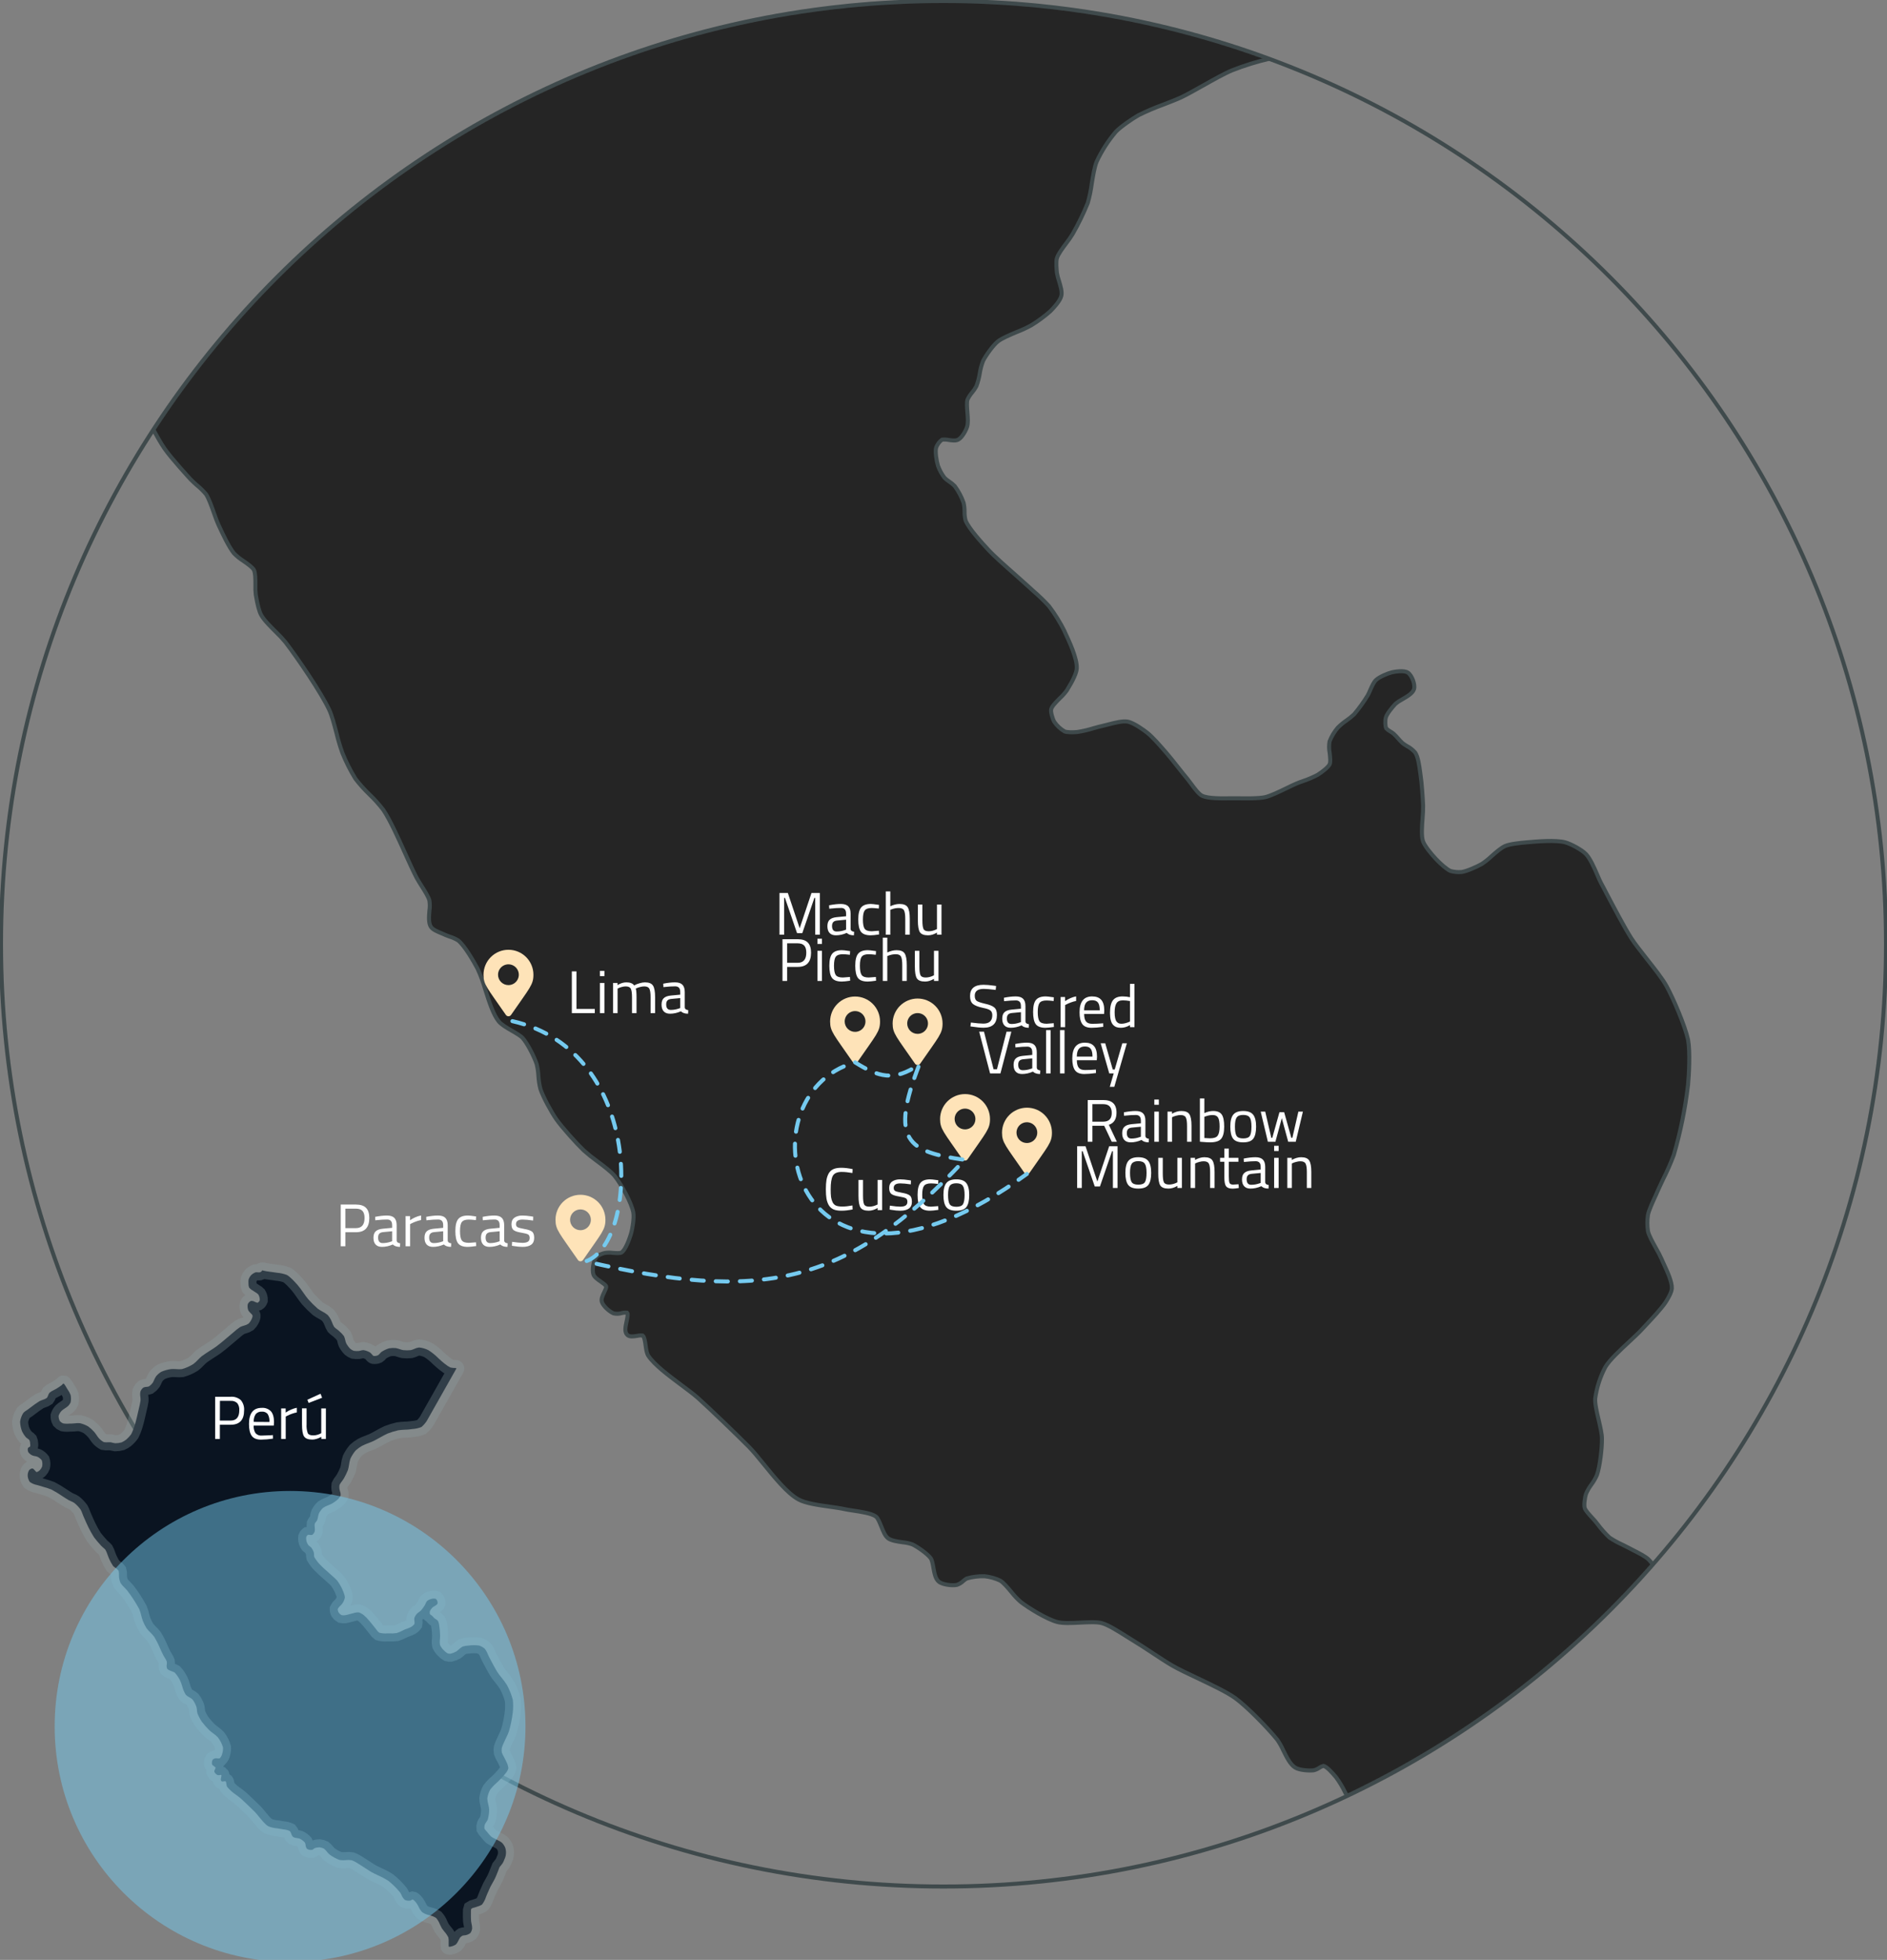 <svg width="939" height="975" viewBox="0 0 939 975" fill="none" xmlns="http://www.w3.org/2000/svg">
<rect x="0" y="0" width="939" height="975" fill="#808080" stroke="none"/>
<g clip-path="url(#clip0_381_41)">
<mask id="mask0_381_41" style="mask-type:luminance" maskUnits="userSpaceOnUse" x="0" y="0" width="939" height="939">
<path d="M469.5 938.5C728.522 938.5 938.5 728.522 938.5 469.5C938.5 210.478 728.522 0.5 469.5 0.5C210.478 0.5 0.5 210.478 0.5 469.5C0.5 728.522 210.478 938.5 469.5 938.5Z" fill="white"/>
</mask>
<g mask="url(#mask0_381_41)">
<path d="M829.31 490.6C827.31 486.93 823.25 481.83 819.36 476.9C816.36 473.06 813.47 469.43 811.76 466.75C808.39 461.48 803.13 451.49 799.28 444.18C798.39 442.4 797.51 440.82 796.8 439.49C796.2 438.38 795.52 436.82 794.8 435.12C793.15 431.33 791.25 427.04 789.19 424.88C787.13 422.72 781.61 419.76 778.78 419.02C774.15 417.82 764.97 418.58 759.95 419.02C756.07 419.35 751.33 419.86 748.95 420.89C746.95 421.78 744.53 423.89 742.18 425.97C740.691 427.383 739.081 428.665 737.37 429.8C734.87 431.23 729.86 433.43 727.37 433.8C725.495 433.976 723.603 433.803 721.79 433.29C720.01 432.56 716.79 429.73 714.51 427.29C711.91 424.52 708.79 420.58 708.11 418.48C707.22 415.9 707.6 411.16 707.9 406.97C708.092 404.899 708.178 402.82 708.16 400.74C708 396.74 707.48 389.31 706.9 385.67C706.83 385.19 706.75 384.67 706.67 384.01C706.24 380.86 705.67 376.53 704.22 374.39C703.068 373.059 701.673 371.96 700.11 371.15C699.33 370.694 698.582 370.187 697.87 369.63C697.13 368.92 696.43 368.18 695.76 367.4C695.045 366.565 694.287 365.767 693.49 365.01C692.966 364.587 692.408 364.209 691.82 363.88C691.083 363.477 690.409 362.969 689.82 362.37C689.26 361.37 689.22 358.29 689.62 356.92C690.12 355.14 692.74 351.92 694.36 350.2C695.416 349.31 696.566 348.539 697.79 347.9C700.36 346.4 703.04 344.85 703.65 342.8C704.32 340.55 702.6 335.96 700.59 334.62C698.58 333.28 693.65 334.23 692.72 334.44C690.72 334.9 686.43 336.67 684.72 338.29C683.56 339.38 682.67 341.41 681.81 343.38C681.448 344.273 681.034 345.145 680.57 345.99C678.564 349.273 676.311 352.399 673.83 355.34C672.674 356.431 671.437 357.434 670.13 358.34C668.536 359.418 667.049 360.647 665.69 362.01C663.955 364.046 662.573 366.358 661.6 368.85C661.286 370.746 661.306 372.681 661.66 374.57C661.91 376.73 662.17 379.02 661.66 380.2C661.04 381.57 658.11 383.94 655.66 385.47C653.307 386.71 650.855 387.753 648.33 388.59C647.03 389.07 645.81 389.48 644.89 389.91C643.6 390.46 641.89 391.27 640.14 392.13C636.6 393.86 632.14 396 629.51 396.58C626.32 397.3 619.37 397.19 616.04 397.13H612.51C607.98 397.21 601.12 397.31 598.15 395.86C596.52 395.06 594.34 392.12 592.76 389.97C592.1 389.08 591.48 388.24 590.98 387.62C589.74 386.16 588.04 384.01 586.23 381.72C584.05 378.97 581.8 376.11 580.23 374.33L579.45 373.44C577.02 370.65 573.34 366.44 570.89 364.54C569.4 363.37 564.28 359.54 561.06 358.98C558.59 358.56 554.67 359.58 551.5 360.4C550.5 360.66 549.6 360.9 548.9 361.05C547.62 361.32 545.9 361.79 544.12 362.29C541.468 363.121 538.757 363.75 536.01 364.17C533.78 364.38 530.84 364.33 529.75 363.87C527.698 362.676 525.942 361.035 524.61 359.07C523.73 357.5 522.76 354.13 523.07 352.84C523.43 351.35 525.56 349.2 527.45 347.31C528.748 346.119 529.918 344.795 530.94 343.36C534.05 338.36 535.69 334.71 535.82 332.49C536.06 327.49 531.92 318.75 529.7 314.03V313.95C527.518 309.593 524.941 305.445 522 301.56C519.592 298.921 517.024 296.433 514.31 294.11C513.42 293.27 512.53 292.52 511.89 291.9C510.11 290.27 507.7 288.11 505.11 285.83C500.25 281.55 494.75 276.7 491.73 273.43C488.71 270.16 482.17 263.07 480.5 258.99C480.119 257.538 479.941 256.041 479.97 254.54C479.986 253.043 479.825 251.549 479.49 250.09C478.442 247.132 476.962 244.346 475.1 241.82C474.256 240.958 473.321 240.19 472.31 239.53C471.478 238.999 470.704 238.382 470 237.69C468.644 235.895 467.56 233.91 466.78 231.8C466 229.3 465.26 224.59 465.85 222.62C466.432 221.079 467.437 219.734 468.75 218.74C469.826 218.603 470.917 218.643 471.98 218.86C473.82 219.13 475.53 219.37 476.81 218.72C478.81 217.67 480.74 213.97 481.24 212.31C481.82 210.48 481.61 207.86 481.39 205.08C481.21 202.66 481 200.15 481.45 198.75C482.039 197.511 482.792 196.357 483.69 195.32C484.531 194.323 485.265 193.24 485.88 192.09C486.642 190.044 487.198 187.927 487.54 185.77C487.872 183.64 488.428 181.552 489.2 179.54C490.53 176.87 494.2 171.74 496.49 169.91C498.43 168.33 502.49 166.63 506.04 165.14C508.472 164.199 510.841 163.1 513.13 161.85C516.502 159.805 519.685 157.462 522.64 154.85C524.11 153.37 527.64 149.66 528.16 147.09C528.59 145.09 527.76 142.36 526.95 139.68C526.512 138.423 526.178 137.132 525.95 135.82C525.8 134.42 525.38 130.15 525.95 128.39C526.52 126.45 528.7 123.53 530.63 120.95C531.752 119.5 532.797 117.991 533.76 116.43C536.61 111.461 539.122 106.306 541.28 101C542.191 97.832 542.86 94.599 543.28 91.33C543.96 87.2 544.66 82.94 545.71 80.42C548.22 75.053 551.435 70.046 555.27 65.53C557.57 63.1 563.49 59.04 566.55 57.3C570.596 55.299 574.753 53.529 579 52C582.37 50.69 585.55 49.46 587.75 48.44C590.62 47.09 594.5 44.88 598.61 42.59C603.93 39.59 609.37 36.54 613.08 35C619.194 32.587 625.482 30.641 631.89 29.18C636.032 28.572 640.206 28.198 644.39 28.06C648.26 27.84 651.92 27.64 654.49 27.27C655.38 27.14 656.38 27.01 657.49 26.87C662.97 26.18 670.49 25.24 674.15 23.14C677.33 21.31 682.97 13.4 683.61 12.45L683.67 12.36L686.91 6.66L737.21 -81.46C737.314 -81.636 737.369 -81.836 737.37 -82.04C737.368 -82.241 737.313 -82.437 737.21 -82.61C737.099 -82.792 736.945 -82.943 736.76 -83.05C736.58 -83.153 736.377 -83.208 736.17 -83.21H735.5C732.66 -83.29 729.12 -83.39 726.82 -84.1C724.22 -84.99 719.94 -88.28 717.07 -90.46C716.43 -90.95 715.86 -91.4 715.36 -91.76C712.53 -93.88 708.89 -97.29 705.02 -100.89C698.73 -106.75 692.21 -112.81 687.08 -115.56C683.2 -117.63 674.6 -120.56 669.98 -120.56C667.56 -120.56 664.31 -119.18 661.17 -117.89C659.179 -116.972 657.102 -116.252 654.97 -115.74C650.413 -115.283 645.82 -115.317 641.27 -115.84C639.098 -116.283 636.959 -116.878 634.87 -117.62C632.471 -118.506 629.998 -119.175 627.48 -119.62C623.438 -119.977 619.367 -119.802 615.37 -119.1C610.744 -117.617 606.331 -115.54 602.24 -112.92C601.085 -112.017 600.033 -110.991 599.1 -109.86C598.089 -108.577 596.892 -107.451 595.55 -106.52C593.63 -105.63 589.35 -104.82 587.75 -105.31C586.75 -105.6 585.4 -107.24 584.3 -108.55C583.402 -109.733 582.342 -110.783 581.15 -111.67C578.71 -113.17 572.83 -115.62 569.54 -115.88C567.713 -115.849 565.9 -115.549 564.16 -114.99C563.089 -114.68 561.996 -114.449 560.89 -114.3C558.31 -114.1 553.74 -114 551.76 -114.55C549.517 -115.365 547.42 -116.537 545.55 -118.02C542.643 -120.93 540.162 -124.236 538.18 -127.84C537.384 -129.74 536.775 -131.713 536.36 -133.73C535.7 -136.44 535.01 -139.25 533.97 -140.97C532.39 -143.64 528.23 -147.44 525.46 -149.97L524.46 -150.86C523.66 -151.61 522.46 -152.49 521.2 -153.43C519.444 -154.604 517.825 -155.969 516.37 -157.5C515.13 -159.1 513.89 -162.33 512.82 -165.17C512.143 -167.071 511.348 -168.928 510.44 -170.73C509.13 -173.08 506.65 -177.28 504.81 -179.06C502.59 -181.2 498.49 -183.51 494.51 -185.73C491.831 -187.124 489.252 -188.701 486.79 -190.45C482.05 -194.22 473.44 -203.09 469.34 -207.8C466.84 -210.68 463.48 -215.44 460.25 -220.03C457.122 -224.685 453.754 -229.175 450.16 -233.48L449.75 -233.93C445.12 -239.1 436.52 -248.71 430.52 -251.73C426.52 -253.73 418.87 -254.79 412.74 -255.62C410.51 -255.91 408.4 -256.19 406.83 -256.51C405.26 -256.83 402.83 -257.11 400.36 -257.4C395.79 -257.98 390.61 -258.64 387.7 -259.58L387.01 -259.82C386.836 -259.878 386.653 -259.902 386.47 -259.89C386.288 -259.872 386.111 -259.818 385.95 -259.73C385.786 -259.636 385.646 -259.506 385.54 -259.35C385.438 -259.197 385.372 -259.023 385.35 -258.84C385.319 -258.601 385.251 -258.369 385.15 -258.15C384.179 -257.238 382.992 -256.587 381.7 -256.26C380.6 -256.122 379.486 -256.138 378.39 -256.31C376.941 -256.54 375.463 -256.52 374.02 -256.25C371.36 -255.46 367.22 -252.43 365.65 -250.77C363.918 -248.688 362.564 -246.319 361.65 -243.77C361.232 -241.509 361.114 -239.202 361.3 -236.91V-235.96C361.38 -232.96 361.53 -230.17 362.48 -228.56C363.63 -226.62 366.65 -224.71 369.33 -223.02C370.33 -222.4 371.24 -221.8 371.87 -221.33C372.5 -220.86 373.36 -220.33 374.27 -219.75C376.04 -218.63 378.33 -217.23 379.07 -216.19C380.67 -213.85 382.34 -208.11 381.78 -205.68C381.47 -204.34 379.4 -201.6 378.23 -201.23C377.06 -200.86 374.8 -201.93 372.92 -202.77C370.34 -203.9 367.92 -204.97 365.92 -204.44C363.64 -203.83 360.75 -200.44 360.08 -198.58C359.08 -195.82 359.98 -190.04 361.03 -187.43C361.64 -185.92 363.24 -184.37 364.94 -182.72C366.64 -181.07 368.62 -179.16 368.77 -177.86C369.2 -174.01 364.63 -166.09 361.68 -163.35C360.14 -161.94 356.46 -160.82 353.23 -159.79C350.879 -159.185 348.596 -158.337 346.42 -157.26C343.09 -155.32 338.19 -151.07 334.25 -147.66C332.71 -146.34 331.25 -145.09 330.15 -144.18C327.77 -142.18 324.59 -139.53 321.22 -136.66C314.95 -131.32 307.84 -125.31 303.31 -121.93C300.39 -119.76 295.94 -116.93 291.2 -113.93C285.69 -110.43 279.99 -106.81 276.55 -104.09C274.298 -102.156 272.152 -100.104 270.12 -97.94C267.12 -94.86 263.98 -91.71 261.64 -90.13C256.84 -86.97 246.44 -82.13 241.13 -81.02C238.65 -80.49 234.51 -80.73 230.5 -80.96C227.354 -81.248 224.19 -81.272 221.04 -81.03C216.49 -80.42 207.65 -78.36 203.58 -76.18C200.217 -74.079 197.184 -71.49 194.58 -68.5C193.174 -66.458 191.975 -64.28 191 -62C190.126 -60.067 189.093 -58.211 187.91 -56.45C186.32 -54.38 183.05 -50.85 181.12 -49.86C179.709 -49.371 178.233 -49.098 176.74 -49.05C174.44 -48.82 172.26 -48.61 170.88 -47.73C168.88 -46.46 166.25 -42.66 165.56 -40.46C164.76 -37.98 165.09 -34.14 165.41 -30.46C165.662 -28.424 165.749 -26.37 165.67 -24.32C164.965 -19.627 164.017 -14.975 162.83 -10.38C162.55 -9.19 162.29 -8.11 162.09 -7.21L161.76 -5.77C160.19 1.17 157.57 12.76 155.71 18.66V18.78C154.3 23.23 151.35 32.53 148.84 36.54C146.112 40.292 142.946 43.707 139.41 46.71C136.935 48.65 134.224 50.266 131.34 51.52C127.589 52.559 123.713 53.081 119.82 53.07C118.321 52.899 116.839 52.601 115.39 52.18C114.159 51.808 112.907 51.511 111.64 51.29C109.905 51.17 108.165 51.17 106.43 51.29C103.68 51.4 100.56 51.51 98.95 50.93C96.79 50.15 92.95 46.93 90.2 44C88.553 42.115 87.048 40.109 85.7 38C84.413 36.039 83.007 34.159 81.49 32.37C79.49 30.16 74.31 24.91 71.08 22.87C67.59 20.66 60.18 17.46 56.23 16.8C53.74 16.37 49.77 16.8 46.23 17.12C44.33 17.31 42.54 17.49 41.23 17.52C40.23 17.52 38.97 17.6 37.64 17.67C33.71 17.87 28.33 18.16 25.73 17.28C23.509 16.325 21.546 14.858 20 13C18.59 10.91 17.34 5.67 17.67 3.33C18 0.99 20.92 -3.32 22.86 -5.51C24.738 -7.268 26.796 -8.823 29 -10.15C31.211 -11.486 33.288 -13.033 35.2 -14.77C36.27 -15.88 38.77 -19 39.4 -21C40.4 -24.34 40.28 -31.19 39.4 -34.46C38.71 -37.06 36.24 -40.89 34.26 -43.97C33.65 -44.86 33.11 -45.75 32.71 -46.41C32.45 -46.83 32.15 -47.41 31.82 -47.94C30.57 -50.315 29.086 -52.56 27.39 -54.64C27.264 -54.769 27.11 -54.868 26.94 -54.93C26.776 -55 26.598 -55.031 26.42 -55.02C26.242 -55.017 26.068 -54.972 25.91 -54.89C25.748 -54.816 25.604 -54.707 25.49 -54.57C24.838 -53.73 24.123 -52.941 23.35 -52.21C20.426 -49.994 17.381 -47.941 14.23 -46.06L13.39 -45.53C12.39 -44.92 10.95 -44.19 9.39 -43.41C6.32 -41.87 2.85 -40.12 1.16 -38.41C0.032 -36.933 -0.825 -35.267 -1.37 -33.49C-2.03 -31.8 -2.78 -29.87 -3.59 -29.12C-5 -27.72 -8.42 -26.49 -11.42 -25.4C-13.372 -24.747 -15.271 -23.944 -17.1 -23C-21.41 -20.53 -28.17 -15.43 -33.6 -11.32C-35.44 -9.93 -37.15 -8.65 -38.47 -7.68C-38.97 -7.32 -39.69 -6.85 -40.47 -6.36C-42.59 -5 -45 -3.43 -46.12 -1.95C-48.63 1.37 -51.65 9.53 -52 13.91C-52.35 18.54 -50.09 27.51 -48.38 31.64C-46.561 35.367 -44.276 38.848 -41.58 42C-40.642 42.905 -39.617 43.716 -38.52 44.42C-37.254 45.175 -36.114 46.123 -35.14 47.23C-34.46 48.32 -34.14 51.47 -33.97 52.8V53.04C-33.954 53.338 -33.921 53.636 -33.87 53.93C-33.69 55.36 -33.36 58.03 -33.87 58.93C-34.31 59.281 -34.79 59.58 -35.3 59.82C-36.356 60.185 -37.263 60.888 -37.88 61.82C-38.77 63.82 -37.96 67.74 -37 69.45C-35.83 71.45 -32 74.04 -30.24 74.95C-28.557 75.628 -26.797 76.098 -25 76.35C-23.43 76.585 -21.89 76.995 -20.41 77.57C-17.93 78.86 -13.68 82.02 -12.69 83.94C-11.51 86.26 -11.39 92.42 -12.16 95.32C-13.04 97.641 -14.38 99.76 -16.1 101.55C-17.94 103.29 -20.8 105.17 -22 105.05C-22.8 104.99 -24.18 103.38 -25.19 102.19C-26.77 100.34 -28.27 98.59 -30.19 98.46C-32.31 98.32 -35.19 100.68 -36.08 101.93C-37.62 104.03 -38.41 109.05 -38.29 111.51C-38.14 114.3 -36.71 120.41 -34.41 122.79C-31.86 125.36 -25.88 126.98 -21.11 128.28C-19.41 128.74 -17.82 129.17 -16.68 129.57C-14.68 130.27 -11.86 131.08 -8.88 131.94C-4.07 133.34 1.4 134.94 4.46 136.32C9.37 138.55 16.46 143.2 23.35 147.68C28.13 150.82 32.66 153.77 36.06 155.68C37.06 156.21 38.44 156.83 39.92 157.46C42.043 158.314 44.087 159.351 46.03 160.56C50.41 164.187 54.3 168.369 57.6 173C58.909 175.44 60.009 177.985 60.89 180.61C61.39 181.98 61.89 183.28 62.31 184.24L62.54 184.8C64.82 190.04 69.06 199.8 71.54 204.66C72.65 206.86 78.36 218.08 81.83 223.09C85.3 228.1 93.83 237.33 94.75 238.36C95.5 239.16 96.6 240.14 97.75 241.21C99.502 242.61 101.11 244.181 102.55 245.9C103.88 247.9 105.21 251.71 106.42 255.09C107.23 257.39 108 259.54 108.73 261.09L109.09 261.87C110.86 265.74 113.95 272.2 116.38 275.22C117.797 276.685 119.385 277.974 121.11 279.06C123.24 280.53 125.65 282.22 126.36 283.58C127.07 284.94 127.12 288.24 127.1 291.02C127.028 292.656 127.092 294.295 127.29 295.92C128.12 300.92 128.98 304.19 129.95 305.92C131.27 308.38 134.32 311.42 137.27 314.36C138.954 315.963 140.543 317.663 142.03 319.45C148.58 328.05 159.8 344.56 163.84 353.15C165.11 355.82 166.31 360.41 167.47 364.81C168.264 368.124 169.238 371.392 170.39 374.6C172.189 379.046 174.357 383.335 176.87 387.42C179.005 390.198 181.345 392.811 183.87 395.24C186.342 397.601 188.628 400.149 190.71 402.86C194.01 407.72 198.02 416.58 201.55 424.41C203.67 429.1 205.67 433.53 207.32 436.67C207.87 437.72 208.73 439.06 209.62 440.5C211.27 443.11 213.17 446.06 213.68 447.96C213.944 449.66 213.944 451.39 213.68 453.09C213.44 456.09 213.2 459.25 214.43 461.09C215.31 462.48 217.61 463.42 219.62 464.25C220.18 464.48 220.68 464.69 221.07 464.88C221.76 465.21 222.71 465.56 223.72 465.93C225.231 466.388 226.677 467.04 228.02 467.87C231.37 470.6 235.86 478.55 237.63 481.87C239.2 485.265 240.497 488.779 241.51 492.38C243.43 498.43 245.42 504.69 248.17 508.11C249.47 509.73 252.11 511.26 254.66 512.74C256.83 513.99 259.09 515.29 260.09 516.42C262.41 519 265.78 525.57 267.03 529.29C267.519 531.257 267.817 533.266 267.92 535.29C268.047 537.467 268.382 539.627 268.92 541.74C270.29 545.9 274.43 553.31 276.69 556.59C279.69 560.9 286.69 568.65 290.49 572.31C292.582 574.182 294.772 575.941 297.05 577.58C300.39 580.09 304.19 582.92 305.91 585.08C309 588.92 314.24 598.25 315.15 603.24C315.62 605.79 314.73 611.34 313.94 613.93C312.44 618.79 310.68 622.21 309.25 623.1C308.54 623.54 306.48 623.39 304.99 623.28C303.611 623.098 302.212 623.122 300.84 623.35C300.7 623.35 297.64 624.2 296.61 625.58C295.25 627.36 294.55 631.88 295.29 634.01C295.77 635.36 297.29 636.41 298.88 637.52C299.96 638.27 301.45 639.3 301.63 639.94C301.81 640.58 301.09 641.94 300.63 642.94C299.83 644.61 299.09 646.19 299.46 647.55C300.05 649.73 303.41 652.62 305.29 653.36C306.609 653.675 307.988 653.641 309.29 653.26C310.196 653.021 311.137 652.94 312.07 653.02C312.64 653.55 312.12 655.92 311.78 657.47C311.21 660.14 310.66 662.65 312.15 664.09C313.29 665.17 315.15 664.87 317.06 664.57C317.952 664.35 318.877 664.289 319.79 664.39C320.67 665.03 321 667.46 321.27 669.39C321.54 671.32 321.81 673.27 322.62 674.49C325.62 678.99 332.76 684.33 339.08 689.04C342.32 691.46 345.38 693.74 347.41 695.56C354.14 701.64 366.79 713.84 372.79 719.9C374.84 721.97 377.37 725.1 380.06 728.4C385.57 735.18 391.81 742.86 397.24 745.88C400.79 747.88 407.39 748.78 413.19 749.6C415.85 749.98 418.32 750.32 420.08 750.72C421.29 751 422.91 751.24 424.61 751.5C428.68 752.11 433.76 752.88 435.86 754.44C436.86 755.18 437.72 757.39 438.52 759.34C439.52 761.79 440.39 764.09 441.92 765.25C443.45 766.41 446.36 766.87 449.15 767.25C450.81 767.399 452.446 767.752 454.02 768.3C456.56 769.51 461.52 772.94 463.14 775.2C463.79 776.09 464.14 778.03 464.47 779.91C464.96 782.63 465.47 785.44 467.13 786.81C469.03 788.41 473.9 788.91 476.13 788.46C477.329 788.061 478.422 787.398 479.33 786.52C479.87 786.031 480.464 785.604 481.1 785.25C483.983 784.43 486.974 784.059 489.97 784.15C492.667 784.442 495.297 785.182 497.75 786.34C499.37 787.34 501.36 789.7 503.3 792.02C504.712 793.842 506.303 795.517 508.05 797.02C512.2 800.19 520.98 805.52 525.99 806.88C528.87 807.65 533.08 807.44 537.51 807.21C541.57 807.01 545.78 806.8 548.25 807.46C551.63 808.36 557.12 811.92 561.17 814.46C562.43 815.26 563.64 816.03 564.6 816.6C566.8 817.92 569.92 819.95 573.17 822.1C576.9 824.56 580.76 827.1 583.38 828.61C586.48 830.39 590.99 832.54 595.79 834.79C602.73 838.09 610.59 841.79 614.79 844.85C620.46 848.98 630.79 859.51 635.61 865.49C636.727 867.105 637.695 868.819 638.5 870.61C640.27 874.17 642.04 877.8 644.5 879.32C646.68 880.71 651.65 880.94 653.68 880.69C654.666 880.464 655.602 880.057 656.44 879.49C657.07 879.033 657.779 878.694 658.53 878.49C660.22 878.74 663.15 882.17 664.4 883.63L664.86 884.17C666.56 886.485 668.043 888.952 669.29 891.54C671.4 895.54 673.59 899.75 676.08 901.81C678.8 904.07 683.69 905.52 688.88 907.06C693.73 908.5 698.73 909.98 701.07 912.06C703.41 914.14 705.93 919.35 708.07 923.89C709.087 926.212 710.232 928.475 711.5 930.67C712.5 932.33 714.22 934.42 715.99 936.67C718.93 940.34 722.27 944.52 723.27 947.35C723.96 949.35 723.89 953.23 723.83 956.35C723.83 957.79 723.83 959.15 723.83 960.18C723.83 961.21 723.91 962.11 723.94 963.25C723.949 963.41 723.99 963.566 724.06 963.71C724.127 963.854 724.222 963.984 724.34 964.09C724.581 964.307 724.896 964.421 725.22 964.41C725.816 964.388 726.411 964.332 727 964.24C729.41 963.8 734.84 962.18 737.12 960.29C738.89 958.81 740.36 955.84 741.79 952.94C742.479 951.428 743.281 949.971 744.19 948.58L744.37 948.33C745.26 947.11 747.14 944.56 748.37 943.88C749.636 943.435 750.96 943.172 752.3 943.1C753.497 943.016 754.682 942.815 755.84 942.5C757.52 941.93 761.57 940.43 763.08 938.77C764.76 936.98 765.99 932.64 766.2 930.77C766.45 928.57 765.78 925.29 765.14 922.13C764.788 920.582 764.514 919.016 764.32 917.44C764.03 913.88 763.83 906.29 764.01 902.53V900.66C764.01 898.89 763.94 895.88 764.69 894.93C765.44 893.98 768.04 893.35 769.82 892.88C770.716 892.659 771.601 892.392 772.47 892.08C773.28 891.76 774.47 891.39 775.68 891.01C778.265 890.313 780.766 889.337 783.14 888.1C783.54 887.861 783.915 887.583 784.26 887.27C787.26 884.52 789.67 878.27 791.61 873.27C792.34 871.42 793.02 869.71 793.61 868.41C794.2 867.11 795.16 864.97 796.09 862.83C797.34 859.97 798.63 857 799.54 855.17C800.45 853.34 801.87 850.82 803.4 848.11C805.09 845.11 806.82 842.05 807.83 839.96C809.24 837.02 811.38 831.63 812.96 827.68L813.79 825.58C814.01 825.05 814.26 824.33 814.54 823.58C814.975 822.211 815.506 820.874 816.13 819.58C817.009 818.259 817.985 817.006 819.05 815.83C820.054 814.702 820.983 813.51 821.83 812.26C822.976 810.233 823.978 808.127 824.83 805.96C826.46 801.77 827.34 798.96 827.49 797.2C827.81 793.92 827.31 787.49 826.18 784.41C824.735 781.173 822.723 778.22 820.24 775.69C818.67 774.24 815.48 772.61 812.92 771.31C812.03 770.86 811.24 770.42 810.61 770.1C809.73 769.62 808.61 769.1 807.31 768.44C805.069 767.439 802.918 766.248 800.88 764.88C798.744 762.859 796.787 760.658 795.03 758.3L793.66 756.59C793.28 756.13 792.78 755.59 792.21 754.98C790.84 753.5 788.95 751.42 788.57 750.22C788.12 748.73 788.63 745 789.2 743.22C789.9 741.585 790.789 740.037 791.85 738.61C792.98 737.09 793.933 735.446 794.69 733.71C796.14 729.52 797.22 720.44 797.15 715.71C797.15 713.25 796.33 709.9 795.51 706.34C794.57 702.34 793.61 698.24 793.8 695.66C794.574 690.201 796.286 684.916 798.86 680.04C801 676.49 806.09 671.79 810.61 667.58C813.01 665.34 815.3 663.22 816.82 661.58C817.43 660.91 818.18 660.12 819 659.24C822.29 655.73 826.8 650.94 828.82 647.86C829.93 646.15 831.82 642.98 831.92 640.99C832.08 637.77 829.81 632.86 827.99 628.91C827.55 627.91 827.11 627.05 826.83 626.33C825.997 624.505 825.072 622.722 824.06 620.99C822.4 617.99 820.52 614.66 820.06 612.51C819.64 609.803 819.64 607.047 820.06 604.34C820.47 602.22 822.19 598.47 823.43 595.73C823.87 594.73 824.31 593.87 824.58 593.16C825.31 591.46 826.42 589.16 827.58 586.68C829.573 582.747 831.349 578.708 832.9 574.58C836.226 563.177 838.597 551.516 839.99 539.72C840.46 534.94 841.11 523.14 839.99 517.18C838.48 510.29 832.69 496.74 829.31 490.6Z" fill="#252525" stroke="#3F4A4C" stroke-width="2"/>
<path d="M251.74 504.91C242.35 491.3 240.6 489.91 240.6 484.91C240.6 481.616 241.909 478.457 244.238 476.128C246.567 473.799 249.726 472.49 253.02 472.49C256.314 472.49 259.473 473.799 261.802 476.128C264.132 478.457 265.44 481.616 265.44 484.91C265.44 489.91 263.69 491.31 254.3 504.91C254.156 505.116 253.965 505.285 253.742 505.401C253.519 505.518 253.272 505.578 253.02 505.578C252.769 505.578 252.521 505.518 252.298 505.401C252.075 505.285 251.884 505.116 251.74 504.91ZM253 490.07C254.023 490.07 255.022 489.767 255.872 489.199C256.723 488.631 257.385 487.823 257.777 486.878C258.168 485.934 258.27 484.894 258.071 483.891C257.871 482.889 257.379 481.967 256.656 481.244C255.933 480.521 255.012 480.029 254.009 479.829C253.006 479.63 251.966 479.732 251.022 480.124C250.077 480.515 249.269 481.178 248.701 482.028C248.133 482.878 247.83 483.877 247.83 484.9C247.83 486.271 248.375 487.586 249.344 488.556C250.314 489.525 251.629 490.07 253 490.07Z" fill="#FEE3B8"/>
<path d="M287.58 626.8C278.18 613.19 276.43 611.8 276.43 606.8C276.43 603.506 277.739 600.347 280.068 598.018C282.397 595.688 285.556 594.38 288.85 594.38C292.144 594.38 295.303 595.688 297.632 598.018C299.962 600.347 301.27 603.506 301.27 606.8C301.27 611.8 299.53 613.2 290.13 626.8C289.988 627.006 289.797 627.175 289.575 627.291C289.353 627.408 289.106 627.468 288.855 627.468C288.604 627.468 288.357 627.408 288.135 627.291C287.913 627.175 287.723 627.006 287.58 626.8ZM288.85 612C289.873 612 290.872 611.697 291.722 611.129C292.573 610.561 293.235 609.753 293.627 608.808C294.018 607.864 294.12 606.824 293.921 605.821C293.721 604.818 293.229 603.897 292.506 603.174C291.783 602.451 290.862 601.959 289.859 601.759C288.856 601.56 287.816 601.662 286.872 602.053C285.927 602.445 285.12 603.107 284.551 603.958C283.983 604.808 283.68 605.807 283.68 606.83C283.68 608.201 284.225 609.516 285.194 610.486C286.164 611.455 287.479 612 288.85 612Z" fill="#FEE3B8"/>
<path d="M455.34 529.17C445.94 515.56 444.19 514.17 444.19 509.17C444.19 505.876 445.499 502.717 447.828 500.388C450.157 498.059 453.316 496.75 456.61 496.75C459.904 496.75 463.063 498.059 465.392 500.388C467.722 502.717 469.03 505.876 469.03 509.17C469.03 514.17 467.29 515.57 457.89 529.17C457.748 529.376 457.557 529.545 457.335 529.661C457.113 529.778 456.866 529.839 456.615 529.839C456.364 529.839 456.117 529.778 455.895 529.661C455.673 529.545 455.483 529.376 455.34 529.17ZM456.61 514.33C457.633 514.33 458.632 514.027 459.482 513.459C460.333 512.891 460.995 512.083 461.387 511.138C461.778 510.194 461.88 509.154 461.681 508.151C461.481 507.149 460.989 506.227 460.266 505.504C459.543 504.781 458.622 504.289 457.619 504.089C456.616 503.89 455.576 503.992 454.632 504.384C453.687 504.775 452.88 505.437 452.311 506.288C451.743 507.138 451.44 508.137 451.44 509.16C451.44 509.839 451.574 510.511 451.834 511.138C452.094 511.766 452.474 512.336 452.954 512.816C453.435 513.296 454.004 513.677 454.632 513.936C455.259 514.196 455.931 514.33 456.61 514.33Z" fill="#FEE3B8"/>
<path d="M424.22 528.17C414.83 514.56 413.08 513.17 413.08 508.17C413.08 504.876 414.389 501.717 416.718 499.388C419.047 497.059 422.206 495.75 425.5 495.75C428.794 495.75 431.953 497.059 434.282 499.388C436.612 501.717 437.92 504.876 437.92 508.17C437.92 513.17 436.17 514.57 426.78 528.17C426.636 528.376 426.445 528.545 426.222 528.661C425.999 528.777 425.752 528.838 425.5 528.838C425.249 528.838 425.001 528.777 424.778 528.661C424.555 528.545 424.364 528.376 424.22 528.17ZM425.5 513.33C426.523 513.33 427.522 513.027 428.372 512.459C429.223 511.891 429.885 511.083 430.277 510.138C430.668 509.194 430.77 508.154 430.571 507.151C430.371 506.149 429.879 505.227 429.156 504.504C428.433 503.781 427.512 503.289 426.509 503.089C425.506 502.89 424.466 502.992 423.522 503.384C422.577 503.775 421.769 504.437 421.201 505.288C420.633 506.138 420.33 507.137 420.33 508.16C420.33 508.839 420.464 509.511 420.724 510.138C420.983 510.766 421.364 511.336 421.844 511.816C422.324 512.296 422.894 512.677 423.522 512.936C424.149 513.196 424.821 513.33 425.5 513.33Z" fill="#FEE3B8"/>
<path d="M478.94 576.7C469.54 563.08 467.8 561.7 467.8 556.7C467.8 553.406 469.109 550.247 471.438 547.918C473.767 545.589 476.926 544.28 480.22 544.28C483.514 544.28 486.673 545.589 489.002 547.918C491.332 550.247 492.64 553.406 492.64 556.7C492.64 561.7 490.89 563.09 481.5 576.7C481.355 576.904 481.163 577.071 480.94 577.186C480.718 577.301 480.471 577.361 480.22 577.361C479.969 577.361 479.722 577.301 479.5 577.186C479.277 577.071 479.085 576.904 478.94 576.7ZM480.22 561.85C481.243 561.848 482.242 561.543 483.091 560.973C483.94 560.403 484.601 559.595 484.99 558.649C485.38 557.704 485.48 556.664 485.279 555.662C485.077 554.659 484.583 553.739 483.859 553.017C483.134 552.296 482.212 551.805 481.209 551.607C480.206 551.41 479.166 551.514 478.222 551.907C477.278 552.301 476.472 552.965 475.906 553.816C475.339 554.667 475.038 555.667 475.04 556.69C475.04 557.369 475.174 558.042 475.435 558.669C475.695 559.297 476.077 559.866 476.558 560.346C477.04 560.825 477.611 561.205 478.239 561.463C478.868 561.721 479.541 561.853 480.22 561.85Z" fill="#FEE3B8"/>
<path d="M509.76 583.47C500.36 569.86 498.62 568.47 498.62 563.47C498.62 560.176 499.929 557.017 502.258 554.688C504.587 552.358 507.746 551.05 511.04 551.05C514.334 551.05 517.493 552.358 519.822 554.688C522.152 557.017 523.46 560.176 523.46 563.47C523.46 568.47 521.71 569.87 512.31 583.47C512.168 583.676 511.977 583.845 511.755 583.961C511.533 584.078 511.286 584.138 511.035 584.138C510.784 584.138 510.537 584.078 510.315 583.961C510.093 583.845 509.903 583.676 509.76 583.47ZM511 568.63C512.022 568.628 513.021 568.323 513.87 567.754C514.719 567.184 515.38 566.376 515.769 565.431C516.159 564.487 516.26 563.447 516.06 562.445C515.859 561.443 515.366 560.523 514.642 559.801C513.919 559.078 512.998 558.587 511.995 558.388C510.992 558.19 509.953 558.293 509.009 558.684C508.065 559.076 507.258 559.739 506.691 560.589C506.123 561.439 505.82 562.438 505.82 563.46C505.819 564.14 505.952 564.814 506.212 565.442C506.472 566.071 506.854 566.642 507.335 567.122C507.816 567.603 508.388 567.983 509.017 568.242C509.646 568.501 510.32 568.632 511 568.63Z" fill="#FEE3B8"/>
<path d="M295.98 504H284.55V483.24H286.86V501.93H295.98V504ZM298.515 504V489H300.765V504H298.515ZM298.515 485.61V483H300.765V485.61H298.515ZM307.328 504H305.078V489H307.298V490.05C308.798 489.15 310.258 488.7 311.678 488.7C313.538 488.7 314.838 489.21 315.578 490.23C316.238 489.83 317.088 489.48 318.128 489.18C319.188 488.86 320.118 488.7 320.918 488.7C322.918 488.7 324.258 489.24 324.938 490.32C325.638 491.38 325.988 493.3 325.988 496.08V504H323.738V496.14C323.738 494.06 323.538 492.64 323.138 491.88C322.738 491.1 321.888 490.71 320.588 490.71C319.928 490.71 319.248 490.81 318.548 491.01C317.848 491.19 317.308 491.37 316.928 491.55L316.358 491.82C316.618 492.48 316.748 493.94 316.748 496.2V504H314.498V496.26C314.498 494.1 314.298 492.64 313.898 491.88C313.518 491.1 312.668 490.71 311.348 490.71C310.708 490.71 310.048 490.81 309.368 491.01C308.708 491.19 308.198 491.37 307.838 491.55L307.328 491.82V504ZM340.746 493.53V501.21C340.806 501.95 341.386 502.39 342.486 502.53L342.396 504.3C340.816 504.3 339.626 503.9 338.826 503.1C337.026 503.9 335.226 504.3 333.426 504.3C332.046 504.3 330.996 503.91 330.276 503.13C329.556 502.35 329.196 501.23 329.196 499.77C329.196 498.31 329.566 497.24 330.306 496.56C331.046 495.86 332.206 495.43 333.786 495.27L338.496 494.82V493.53C338.496 492.51 338.276 491.78 337.836 491.34C337.396 490.9 336.796 490.68 336.036 490.68C334.436 490.68 332.776 490.78 331.056 490.98L330.126 491.07L330.036 489.36C332.236 488.92 334.186 488.7 335.886 488.7C337.586 488.7 338.816 489.09 339.576 489.87C340.356 490.65 340.746 491.87 340.746 493.53ZM331.506 499.65C331.506 501.49 332.266 502.41 333.786 502.41C335.146 502.41 336.486 502.18 337.806 501.72L338.496 501.48V496.53L334.056 496.95C333.156 497.03 332.506 497.29 332.106 497.73C331.706 498.17 331.506 498.81 331.506 499.65Z" fill="white"/>
<path d="M387.879 465V444.24H392.049L397.929 461.79L403.809 444.24H407.979V465H405.669V446.7H405.249L399.219 464.25H396.639L390.609 446.7H390.189V465H387.879ZM423.274 454.53V462.21C423.334 462.95 423.914 463.39 425.014 463.53L424.924 465.3C423.344 465.3 422.154 464.9 421.354 464.1C419.554 464.9 417.754 465.3 415.954 465.3C414.574 465.3 413.524 464.91 412.804 464.13C412.084 463.35 411.724 462.23 411.724 460.77C411.724 459.31 412.094 458.24 412.834 457.56C413.574 456.86 414.734 456.43 416.314 456.27L421.024 455.82V454.53C421.024 453.51 420.804 452.78 420.364 452.34C419.924 451.9 419.324 451.68 418.564 451.68C416.964 451.68 415.304 451.78 413.584 451.98L412.654 452.07L412.564 450.36C414.764 449.92 416.714 449.7 418.414 449.7C420.114 449.7 421.344 450.09 422.104 450.87C422.884 451.65 423.274 452.87 423.274 454.53ZM414.034 460.65C414.034 462.49 414.794 463.41 416.314 463.41C417.674 463.41 419.014 463.18 420.334 462.72L421.024 462.48V457.53L416.584 457.95C415.684 458.03 415.034 458.29 414.634 458.73C414.234 459.17 414.034 459.81 414.034 460.65ZM433.324 449.7C433.984 449.7 435.104 449.82 436.684 450.06L437.404 450.15L437.314 451.98C435.714 451.8 434.534 451.71 433.774 451.71C432.074 451.71 430.914 452.12 430.294 452.94C429.694 453.74 429.394 455.24 429.394 457.44C429.394 459.62 429.674 461.14 430.234 462C430.814 462.86 432.004 463.29 433.804 463.29L437.344 463.02L437.434 464.88C435.574 465.16 434.184 465.3 433.264 465.3C430.924 465.3 429.304 464.7 428.404 463.5C427.524 462.3 427.084 460.28 427.084 457.44C427.084 454.58 427.564 452.58 428.524 451.44C429.484 450.28 431.084 449.7 433.324 449.7ZM443.03 465H440.78V443.46H443.03V450.84C444.63 450.08 446.17 449.7 447.65 449.7C449.65 449.7 450.99 450.24 451.67 451.32C452.37 452.4 452.72 454.32 452.72 457.08V465H450.47V457.14C450.47 455.06 450.26 453.64 449.84 452.88C449.44 452.1 448.58 451.71 447.26 451.71C446 451.71 444.78 451.94 443.6 452.4L443.03 452.61V465ZM466.253 450H468.503V465H466.253V463.95C464.753 464.85 463.273 465.3 461.813 465.3C459.773 465.3 458.413 464.77 457.733 463.71C457.073 462.65 456.743 460.69 456.743 457.83V450H458.993V457.8C458.993 459.98 459.183 461.44 459.563 462.18C459.943 462.92 460.803 463.29 462.143 463.29C462.803 463.29 463.473 463.2 464.153 463.02C464.833 462.82 465.353 462.63 465.713 462.45L466.253 462.18V450ZM396.963 481.01H391.683V488H389.373V467.24H396.963C399.223 467.24 400.893 467.79 401.973 468.89C403.053 469.99 403.593 471.67 403.593 473.93C403.593 478.65 401.383 481.01 396.963 481.01ZM391.683 478.97H396.933C399.793 478.97 401.223 477.29 401.223 473.93C401.223 472.33 400.883 471.16 400.203 470.42C399.523 469.66 398.433 469.28 396.933 469.28H391.683V478.97ZM406.766 488V473H409.016V488H406.766ZM406.766 469.61V467H409.016V469.61H406.766ZM418.939 472.7C419.599 472.7 420.719 472.82 422.299 473.06L423.019 473.15L422.929 474.98C421.329 474.8 420.149 474.71 419.389 474.71C417.689 474.71 416.529 475.12 415.909 475.94C415.309 476.74 415.009 478.24 415.009 480.44C415.009 482.62 415.289 484.14 415.849 485C416.429 485.86 417.619 486.29 419.419 486.29L422.959 486.02L423.049 487.88C421.189 488.16 419.799 488.3 418.879 488.3C416.539 488.3 414.919 487.7 414.019 486.5C413.139 485.3 412.699 483.28 412.699 480.44C412.699 477.58 413.179 475.58 414.139 474.44C415.099 473.28 416.699 472.7 418.939 472.7ZM431.83 472.7C432.49 472.7 433.61 472.82 435.19 473.06L435.91 473.15L435.82 474.98C434.22 474.8 433.04 474.71 432.28 474.71C430.58 474.71 429.42 475.12 428.8 475.94C428.2 476.74 427.9 478.24 427.9 480.44C427.9 482.62 428.18 484.14 428.74 485C429.32 485.86 430.51 486.29 432.31 486.29L435.85 486.02L435.94 487.88C434.08 488.16 432.69 488.3 431.77 488.3C429.43 488.3 427.81 487.7 426.91 486.5C426.03 485.3 425.59 483.28 425.59 480.44C425.59 477.58 426.07 475.58 427.03 474.44C427.99 473.28 429.59 472.7 431.83 472.7ZM441.536 488H439.286V466.46H441.536V473.84C443.136 473.08 444.676 472.7 446.156 472.7C448.156 472.7 449.496 473.24 450.176 474.32C450.876 475.4 451.226 477.32 451.226 480.08V488H448.976V480.14C448.976 478.06 448.766 476.64 448.346 475.88C447.946 475.1 447.086 474.71 445.766 474.71C444.506 474.71 443.286 474.94 442.106 475.4L441.536 475.61V488ZM464.759 473H467.009V488H464.759V486.95C463.259 487.85 461.779 488.3 460.319 488.3C458.279 488.3 456.919 487.77 456.239 486.71C455.579 485.65 455.249 483.69 455.249 480.83V473H457.499V480.8C457.499 482.98 457.689 484.44 458.069 485.18C458.449 485.92 459.309 486.29 460.649 486.29C461.309 486.29 461.979 486.2 462.659 486.02C463.339 485.82 463.859 485.63 464.219 485.45L464.759 485.18V473Z" fill="white"/>
<path d="M489.551 491.95C486.551 491.95 485.051 493.08 485.051 495.34C485.051 496.6 485.391 497.47 486.071 497.95C486.771 498.41 488.171 498.88 490.271 499.36C492.391 499.82 493.891 500.43 494.771 501.19C495.651 501.93 496.091 503.16 496.091 504.88C496.091 509.14 493.881 511.27 489.461 511.27C488.001 511.27 486.171 511.1 483.971 510.76L482.891 510.61L483.131 508.69C485.851 509.05 487.921 509.23 489.341 509.23C492.301 509.23 493.781 507.84 493.781 505.06C493.781 503.94 493.451 503.14 492.791 502.66C492.151 502.16 490.941 501.74 489.161 501.4C486.821 500.9 485.161 500.26 484.181 499.48C483.201 498.68 482.711 497.35 482.711 495.49C482.711 491.77 484.941 489.91 489.401 489.91C490.861 489.91 492.611 490.06 494.651 490.36L495.671 490.51L495.461 492.46C492.681 492.12 490.711 491.95 489.551 491.95ZM510.28 500.53V508.21C510.34 508.95 510.92 509.39 512.02 509.53L511.93 511.3C510.35 511.3 509.16 510.9 508.36 510.1C506.56 510.9 504.76 511.3 502.96 511.3C501.58 511.3 500.53 510.91 499.81 510.13C499.09 509.35 498.73 508.23 498.73 506.77C498.73 505.31 499.1 504.24 499.84 503.56C500.58 502.86 501.74 502.43 503.32 502.27L508.03 501.82V500.53C508.03 499.51 507.81 498.78 507.37 498.34C506.93 497.9 506.33 497.68 505.57 497.68C503.97 497.68 502.31 497.78 500.59 497.98L499.66 498.07L499.57 496.36C501.77 495.92 503.72 495.7 505.42 495.7C507.12 495.7 508.35 496.09 509.11 496.87C509.89 497.65 510.28 498.87 510.28 500.53ZM501.04 506.65C501.04 508.49 501.8 509.41 503.32 509.41C504.68 509.41 506.02 509.18 507.34 508.72L508.03 508.48V503.53L503.59 503.95C502.69 504.03 502.04 504.29 501.64 504.73C501.24 505.17 501.04 505.81 501.04 506.65ZM520.33 495.7C520.99 495.7 522.11 495.82 523.69 496.06L524.41 496.15L524.32 497.98C522.72 497.8 521.54 497.71 520.78 497.71C519.08 497.71 517.92 498.12 517.3 498.94C516.7 499.74 516.4 501.24 516.4 503.44C516.4 505.62 516.68 507.14 517.24 508C517.82 508.86 519.01 509.29 520.81 509.29L524.35 509.02L524.44 510.88C522.58 511.16 521.19 511.3 520.27 511.3C517.93 511.3 516.31 510.7 515.41 509.5C514.53 508.3 514.09 506.28 514.09 503.44C514.09 500.58 514.57 498.58 515.53 497.44C516.49 496.28 518.09 495.7 520.33 495.7ZM527.786 511V496H530.006V498.04C531.746 496.84 533.576 496.05 535.496 495.67V497.95C534.656 498.11 533.776 498.36 532.856 498.7C531.956 499.04 531.266 499.34 530.786 499.6L530.036 499.99V511H527.786ZM548.064 509.14L548.934 509.05L548.994 510.82C546.714 511.14 544.764 511.3 543.144 511.3C540.984 511.3 539.454 510.68 538.554 509.44C537.654 508.18 537.204 506.23 537.204 503.59C537.204 498.33 539.294 495.7 543.474 495.7C545.494 495.7 547.004 496.27 548.004 497.41C549.004 498.53 549.504 500.3 549.504 502.72L549.384 504.43H539.484C539.484 506.09 539.784 507.32 540.384 508.12C540.984 508.92 542.024 509.32 543.504 509.32C545.004 509.32 546.524 509.26 548.064 509.14ZM547.254 502.63C547.254 500.79 546.954 499.49 546.354 498.73C545.774 497.97 544.814 497.59 543.474 497.59C542.154 497.59 541.154 497.99 540.474 498.79C539.814 499.59 539.474 500.87 539.454 502.63H547.254ZM564.531 489.46V511H562.311V509.98C560.771 510.86 559.251 511.3 557.751 511.3C556.951 511.3 556.251 511.2 555.651 511C555.051 510.8 554.491 510.44 553.971 509.92C552.891 508.84 552.351 506.85 552.351 503.95C552.351 501.03 552.831 498.93 553.791 497.65C554.771 496.35 556.381 495.7 558.621 495.7C559.781 495.7 561.011 495.83 562.311 496.09V489.46H564.531ZM555.711 508.3C556.031 508.68 556.371 508.94 556.731 509.08C557.091 509.22 557.551 509.29 558.111 509.29C558.691 509.29 559.331 509.2 560.031 509.02C560.751 508.82 561.311 508.63 561.711 508.45L562.311 508.18V498.01C561.031 497.77 559.841 497.65 558.741 497.65C557.221 497.65 556.161 498.14 555.561 499.12C554.961 500.08 554.661 501.58 554.661 503.62C554.661 505.94 555.011 507.5 555.711 508.3ZM500.869 513.24H503.269L497.839 534H492.679L487.249 513.24H489.649L494.419 531.96H496.099L500.869 513.24ZM515.92 523.53V531.21C515.98 531.95 516.56 532.39 517.66 532.53L517.57 534.3C515.99 534.3 514.8 533.9 514 533.1C512.2 533.9 510.4 534.3 508.6 534.3C507.22 534.3 506.17 533.91 505.45 533.13C504.73 532.35 504.37 531.23 504.37 529.77C504.37 528.31 504.74 527.24 505.48 526.56C506.22 525.86 507.38 525.43 508.96 525.27L513.67 524.82V523.53C513.67 522.51 513.45 521.78 513.01 521.34C512.57 520.9 511.97 520.68 511.21 520.68C509.61 520.68 507.95 520.78 506.23 520.98L505.3 521.07L505.21 519.36C507.41 518.92 509.36 518.7 511.06 518.7C512.76 518.7 513.99 519.09 514.75 519.87C515.53 520.65 515.92 521.87 515.92 523.53ZM506.68 529.65C506.68 531.49 507.44 532.41 508.96 532.41C510.32 532.41 511.66 532.18 512.98 531.72L513.67 531.48V526.53L509.23 526.95C508.33 527.03 507.68 527.29 507.28 527.73C506.88 528.17 506.68 528.81 506.68 529.65ZM520.539 534V512.46H522.789V534H520.539ZM527.483 534V512.46H529.733V534H527.483ZM544.446 532.14L545.316 532.05L545.376 533.82C543.096 534.14 541.146 534.3 539.526 534.3C537.366 534.3 535.836 533.68 534.936 532.44C534.036 531.18 533.586 529.23 533.586 526.59C533.586 521.33 535.676 518.7 539.856 518.7C541.876 518.7 543.386 519.27 544.386 520.41C545.386 521.53 545.886 523.3 545.886 525.72L545.766 527.43H535.866C535.866 529.09 536.166 530.32 536.766 531.12C537.366 531.92 538.406 532.32 539.886 532.32C541.386 532.32 542.906 532.26 544.446 532.14ZM543.636 525.63C543.636 523.79 543.336 522.49 542.736 521.73C542.156 520.97 541.196 520.59 539.856 520.59C538.536 520.59 537.536 520.99 536.856 521.79C536.196 522.59 535.856 523.87 535.836 525.63H543.636ZM547.719 519H549.969L553.719 532.05H554.709L558.489 519H560.739L554.499 540.66H552.249L554.199 534H551.979L547.719 519Z" fill="white"/>
<path d="M543.591 560.05V568H541.281V547.24H548.961C551.161 547.24 552.811 547.75 553.911 548.77C555.031 549.79 555.591 551.38 555.591 553.54C555.591 556.74 554.321 558.75 551.781 559.57L555.771 568H553.221L549.471 560.05H543.591ZM548.991 558.01C551.811 558.01 553.221 556.56 553.221 553.66C553.221 550.74 551.801 549.28 548.961 549.28H543.591V558.01H548.991ZM569.968 557.53V565.21C570.028 565.95 570.608 566.39 571.708 566.53L571.618 568.3C570.038 568.3 568.848 567.9 568.048 567.1C566.248 567.9 564.448 568.3 562.648 568.3C561.268 568.3 560.218 567.91 559.498 567.13C558.778 566.35 558.418 565.23 558.418 563.77C558.418 562.31 558.788 561.24 559.528 560.56C560.268 559.86 561.428 559.43 563.008 559.27L567.718 558.82V557.53C567.718 556.51 567.498 555.78 567.058 555.34C566.618 554.9 566.018 554.68 565.258 554.68C563.658 554.68 561.998 554.78 560.278 554.98L559.348 555.07L559.258 553.36C561.458 552.92 563.408 552.7 565.108 552.7C566.808 552.7 568.038 553.09 568.798 553.87C569.578 554.65 569.968 555.87 569.968 557.53ZM560.728 563.65C560.728 565.49 561.488 566.41 563.008 566.41C564.368 566.41 565.708 566.18 567.028 565.72L567.718 565.48V560.53L563.278 560.95C562.378 561.03 561.728 561.29 561.328 561.73C560.928 562.17 560.728 562.81 560.728 563.65ZM574.407 568V553H576.657V568H574.407ZM574.407 549.61V547H576.657V549.61H574.407ZM583.22 568H580.97V553H583.19V554.05C584.81 553.15 586.36 552.7 587.84 552.7C589.84 552.7 591.18 553.24 591.86 554.32C592.56 555.4 592.91 557.32 592.91 560.08V568H590.69V560.14C590.69 558.06 590.48 556.64 590.06 555.88C589.66 555.1 588.79 554.71 587.45 554.71C586.81 554.71 586.13 554.81 585.41 555.01C584.71 555.19 584.17 555.37 583.79 555.55L583.22 555.82V568ZM603.713 552.7C605.733 552.7 607.143 553.28 607.943 554.44C608.763 555.58 609.173 557.59 609.173 560.47C609.173 563.35 608.663 565.38 607.643 566.56C606.643 567.72 604.793 568.3 602.093 568.3C601.253 568.3 599.863 568.22 597.923 568.06L597.083 567.97V546.46H599.303V553.75C600.823 553.05 602.293 552.7 603.713 552.7ZM602.063 566.29C604.023 566.29 605.313 565.85 605.933 564.97C606.573 564.07 606.893 562.56 606.893 560.44C606.893 558.32 606.643 556.84 606.143 556C605.643 555.14 604.753 554.71 603.473 554.71C602.313 554.71 601.123 554.93 599.903 555.37L599.303 555.58V566.14C600.603 566.24 601.523 566.29 602.063 566.29ZM612.214 560.47C612.214 557.73 612.704 555.75 613.684 554.53C614.664 553.31 616.314 552.7 618.634 552.7C620.974 552.7 622.624 553.31 623.584 554.53C624.564 555.75 625.054 557.73 625.054 560.47C625.054 563.21 624.594 565.2 623.674 566.44C622.754 567.68 621.074 568.3 618.634 568.3C616.194 568.3 614.514 567.68 613.594 566.44C612.674 565.2 612.214 563.21 612.214 560.47ZM614.524 560.44C614.524 562.62 614.784 564.15 615.304 565.03C615.844 565.91 616.954 566.35 618.634 566.35C620.334 566.35 621.444 565.92 621.964 565.06C622.484 564.18 622.744 562.64 622.744 560.44C622.744 558.24 622.454 556.73 621.874 555.91C621.294 555.07 620.214 554.65 618.634 554.65C617.074 554.65 615.994 555.07 615.394 555.91C614.814 556.73 614.524 558.24 614.524 560.44ZM627.347 553H629.597L632.627 566.05H633.107L636.677 553.3H639.017L642.587 566.05H643.097L646.097 553H648.347L644.777 568H641.027L637.847 556.27L634.667 568H630.917L627.347 553ZM536.008 591V570.24H540.178L546.058 587.79L551.938 570.24H556.108V591H553.798V572.7H553.378L547.348 590.25H544.768L538.738 572.7H538.318V591H536.008ZM560.007 583.47C560.007 580.73 560.497 578.75 561.477 577.53C562.457 576.31 564.107 575.7 566.427 575.7C568.767 575.7 570.417 576.31 571.377 577.53C572.357 578.75 572.847 580.73 572.847 583.47C572.847 586.21 572.387 588.2 571.467 589.44C570.547 590.68 568.867 591.3 566.427 591.3C563.987 591.3 562.307 590.68 561.387 589.44C560.467 588.2 560.007 586.21 560.007 583.47ZM562.317 583.44C562.317 585.62 562.577 587.15 563.097 588.03C563.637 588.91 564.747 589.35 566.427 589.35C568.127 589.35 569.237 588.92 569.757 588.06C570.277 587.18 570.537 585.64 570.537 583.44C570.537 581.24 570.247 579.73 569.667 578.91C569.087 578.07 568.007 577.65 566.427 577.65C564.867 577.65 563.787 578.07 563.187 578.91C562.607 579.73 562.317 581.24 562.317 583.44ZM585.876 576H588.126V591H585.876V589.95C584.376 590.85 582.896 591.3 581.436 591.3C579.396 591.3 578.036 590.77 577.356 589.71C576.696 588.65 576.366 586.69 576.366 583.83V576H578.616V583.8C578.616 585.98 578.806 587.44 579.186 588.18C579.566 588.92 580.426 589.29 581.766 589.29C582.426 589.29 583.096 589.2 583.776 589.02C584.456 588.82 584.976 588.63 585.336 588.45L585.876 588.18V576ZM594.704 591H592.454V576H594.674V577.05C596.294 576.15 597.844 575.7 599.324 575.7C601.324 575.7 602.664 576.24 603.344 577.32C604.044 578.4 604.394 580.32 604.394 583.08V591H602.174V583.14C602.174 581.06 601.964 579.64 601.544 578.88C601.144 578.1 600.274 577.71 598.934 577.71C598.294 577.71 597.614 577.81 596.894 578.01C596.194 578.19 595.654 578.37 595.274 578.55L594.704 578.82V591ZM616.249 577.95H611.479V585.12C611.479 586.84 611.599 587.97 611.839 588.51C612.099 589.05 612.699 589.32 613.639 589.32L616.309 589.14L616.459 591C615.119 591.22 614.099 591.33 613.399 591.33C611.839 591.33 610.759 590.95 610.159 590.19C609.559 589.43 609.259 587.98 609.259 585.84V577.95H607.129V576H609.259V571.41H611.479V576H616.249V577.95ZM629.587 580.53V588.21C629.647 588.95 630.227 589.39 631.327 589.53L631.237 591.3C629.657 591.3 628.467 590.9 627.667 590.1C625.867 590.9 624.067 591.3 622.267 591.3C620.887 591.3 619.837 590.91 619.117 590.13C618.397 589.35 618.037 588.23 618.037 586.77C618.037 585.31 618.407 584.24 619.147 583.56C619.887 582.86 621.047 582.43 622.627 582.27L627.337 581.82V580.53C627.337 579.51 627.117 578.78 626.677 578.34C626.237 577.9 625.637 577.68 624.877 577.68C623.277 577.68 621.617 577.78 619.897 577.98L618.967 578.07L618.877 576.36C621.077 575.92 623.027 575.7 624.727 575.7C626.427 575.7 627.657 576.09 628.417 576.87C629.197 577.65 629.587 578.87 629.587 580.53ZM620.347 586.65C620.347 588.49 621.107 589.41 622.627 589.41C623.987 589.41 625.327 589.18 626.647 588.72L627.337 588.48V583.53L622.897 583.95C621.997 584.03 621.347 584.29 620.947 584.73C620.547 585.17 620.347 585.81 620.347 586.65ZM634.026 591V576H636.276V591H634.026ZM634.026 572.61V570H636.276V572.61H634.026ZM642.839 591H640.589V576H642.809V577.05C644.429 576.15 645.979 575.7 647.459 575.7C649.459 575.7 650.799 576.24 651.479 577.32C652.179 578.4 652.529 580.32 652.529 583.08V591H650.309V583.14C650.309 581.06 650.099 579.64 649.679 578.88C649.279 578.1 648.409 577.71 647.069 577.71C646.429 577.71 645.749 577.81 645.029 578.01C644.329 578.19 643.789 578.37 643.409 578.55L642.839 578.82V591Z" fill="white"/>
<path d="M424.28 601.67C422.22 602.09 420.37 602.3 418.73 602.3C417.09 602.3 415.76 602.08 414.74 601.64C413.74 601.18 412.96 600.48 412.4 599.54C411.86 598.58 411.48 597.49 411.26 596.27C411.06 595.03 410.96 593.49 410.96 591.65C410.96 589.81 411.06 588.27 411.26 587.03C411.48 585.77 411.86 584.66 412.4 583.7C412.96 582.74 413.74 582.04 414.74 581.6C415.74 581.16 417.04 580.94 418.64 580.94C420.24 580.94 422.12 581.16 424.28 581.6L424.19 583.55C422.17 583.19 420.37 583.01 418.79 583.01C416.59 583.01 415.13 583.67 414.41 584.99C413.71 586.29 413.36 588.52 413.36 591.68C413.36 593.26 413.42 594.53 413.54 595.49C413.68 596.45 413.94 597.32 414.32 598.1C414.7 598.86 415.25 599.41 415.97 599.75C416.71 600.07 417.78 600.23 419.18 600.23C420.6 600.23 422.27 600.05 424.19 599.69L424.28 601.67ZM436.707 587H438.957V602H436.707V600.95C435.207 601.85 433.727 602.3 432.267 602.3C430.227 602.3 428.867 601.77 428.187 600.71C427.527 599.65 427.197 597.69 427.197 594.83V587H429.447V594.8C429.447 596.98 429.637 598.44 430.017 599.18C430.397 599.92 431.257 600.29 432.597 600.29C433.257 600.29 433.927 600.2 434.607 600.02C435.287 599.82 435.807 599.63 436.167 599.45L436.707 599.18V587ZM447.994 588.71C445.814 588.71 444.724 589.47 444.724 590.99C444.724 591.69 444.974 592.19 445.474 592.49C445.974 592.77 447.114 593.07 448.894 593.39C450.674 593.69 451.934 594.12 452.674 594.68C453.414 595.24 453.784 596.29 453.784 597.83C453.784 599.37 453.284 600.5 452.284 601.22C451.304 601.94 449.864 602.3 447.964 602.3C446.724 602.3 445.264 602.16 443.584 601.88L442.684 601.73L442.804 599.78C445.084 600.12 446.804 600.29 447.964 600.29C449.124 600.29 450.004 600.11 450.604 599.75C451.224 599.37 451.534 598.75 451.534 597.89C451.534 597.01 451.274 596.42 450.754 596.12C450.234 595.8 449.094 595.5 447.334 595.22C445.574 594.94 444.324 594.53 443.584 593.99C442.844 593.45 442.474 592.45 442.474 590.99C442.474 589.53 442.984 588.45 444.004 587.75C445.044 587.05 446.334 586.7 447.874 586.7C449.094 586.7 450.624 586.84 452.464 587.12L453.304 587.27L453.244 589.19C451.024 588.87 449.274 588.71 447.994 588.71ZM462.839 586.7C463.499 586.7 464.619 586.82 466.199 587.06L466.919 587.15L466.829 588.98C465.229 588.8 464.049 588.71 463.289 588.71C461.589 588.71 460.429 589.12 459.809 589.94C459.209 590.74 458.909 592.24 458.909 594.44C458.909 596.62 459.189 598.14 459.749 599C460.329 599.86 461.519 600.29 463.319 600.29L466.859 600.02L466.949 601.88C465.089 602.16 463.699 602.3 462.779 602.3C460.439 602.3 458.819 601.7 457.919 600.5C457.039 599.3 456.599 597.28 456.599 594.44C456.599 591.58 457.079 589.58 458.039 588.44C458.999 587.28 460.599 586.7 462.839 586.7ZM469.46 594.47C469.46 591.73 469.95 589.75 470.93 588.53C471.91 587.31 473.56 586.7 475.88 586.7C478.22 586.7 479.87 587.31 480.83 588.53C481.81 589.75 482.3 591.73 482.3 594.47C482.3 597.21 481.84 599.2 480.92 600.44C480 601.68 478.32 602.3 475.88 602.3C473.44 602.3 471.76 601.68 470.84 600.44C469.92 599.2 469.46 597.21 469.46 594.47ZM471.77 594.44C471.77 596.62 472.03 598.15 472.55 599.03C473.09 599.91 474.2 600.35 475.88 600.35C477.58 600.35 478.69 599.92 479.21 599.06C479.73 598.18 479.99 596.64 479.99 594.44C479.99 592.24 479.7 590.73 479.12 589.91C478.54 589.07 477.46 588.65 475.88 588.65C474.32 588.65 473.24 589.07 472.64 589.91C472.06 590.73 471.77 592.24 471.77 594.44Z" fill="white"/>
<path d="M255 508C321.089 522.995 318.069 618.225 291.5 627.5C377.613 647.667 420.904 640.517 480 577C451.863 572.998 442.582 567.612 457.5 529.5C444.677 538.376 437.026 535.685 425.5 528.5C366.941 544.966 393.719 669.309 511 584" stroke="#75CAEF" stroke-width="2" stroke-linecap="round" stroke-dasharray="6 6"/>
<path d="M177.14 613.01H171.86V620H169.55V599.24H177.14C179.4 599.24 181.07 599.79 182.15 600.89C183.23 601.99 183.77 603.67 183.77 605.93C183.77 610.65 181.56 613.01 177.14 613.01ZM171.86 610.97H177.11C179.97 610.97 181.4 609.29 181.4 605.93C181.4 604.33 181.06 603.16 180.38 602.42C179.7 601.66 178.61 601.28 177.11 601.28H171.86V610.97ZM197.387 609.53V617.21C197.447 617.95 198.027 618.39 199.127 618.53L199.037 620.3C197.457 620.3 196.267 619.9 195.467 619.1C193.667 619.9 191.867 620.3 190.067 620.3C188.687 620.3 187.637 619.91 186.917 619.13C186.197 618.35 185.837 617.23 185.837 615.77C185.837 614.31 186.207 613.24 186.947 612.56C187.687 611.86 188.847 611.43 190.427 611.27L195.137 610.82V609.53C195.137 608.51 194.917 607.78 194.477 607.34C194.037 606.9 193.437 606.68 192.677 606.68C191.077 606.68 189.417 606.78 187.697 606.98L186.767 607.07L186.677 605.36C188.877 604.92 190.827 604.7 192.527 604.7C194.227 604.7 195.457 605.09 196.217 605.87C196.997 606.65 197.387 607.87 197.387 609.53ZM188.147 615.65C188.147 617.49 188.907 618.41 190.427 618.41C191.787 618.41 193.127 618.18 194.447 617.72L195.137 617.48V612.53L190.697 612.95C189.797 613.03 189.147 613.29 188.747 613.73C188.347 614.17 188.147 614.81 188.147 615.65ZM201.826 620V605H204.046V607.04C205.786 605.84 207.616 605.05 209.536 604.67V606.95C208.696 607.11 207.816 607.36 206.896 607.7C205.996 608.04 205.306 608.34 204.826 608.6L204.076 608.99V620H201.826ZM222.787 609.53V617.21C222.847 617.95 223.427 618.39 224.527 618.53L224.437 620.3C222.857 620.3 221.667 619.9 220.867 619.1C219.067 619.9 217.267 620.3 215.467 620.3C214.087 620.3 213.037 619.91 212.317 619.13C211.597 618.35 211.237 617.23 211.237 615.77C211.237 614.31 211.607 613.24 212.347 612.56C213.087 611.86 214.247 611.43 215.827 611.27L220.537 610.82V609.53C220.537 608.51 220.317 607.78 219.877 607.34C219.437 606.9 218.837 606.68 218.077 606.68C216.477 606.68 214.817 606.78 213.097 606.98L212.167 607.07L212.077 605.36C214.277 604.92 216.227 604.7 217.927 604.7C219.627 604.7 220.857 605.09 221.617 605.87C222.397 606.65 222.787 607.87 222.787 609.53ZM213.547 615.65C213.547 617.49 214.307 618.41 215.827 618.41C217.187 618.41 218.527 618.18 219.847 617.72L220.537 617.48V612.53L216.097 612.95C215.197 613.03 214.547 613.29 214.147 613.73C213.747 614.17 213.547 614.81 213.547 615.65ZM232.836 604.7C233.496 604.7 234.616 604.82 236.196 605.06L236.916 605.15L236.826 606.98C235.226 606.8 234.046 606.71 233.286 606.71C231.586 606.71 230.426 607.12 229.806 607.94C229.206 608.74 228.906 610.24 228.906 612.44C228.906 614.62 229.186 616.14 229.746 617C230.326 617.86 231.516 618.29 233.316 618.29L236.856 618.02L236.946 619.88C235.086 620.16 233.696 620.3 232.776 620.3C230.436 620.3 228.816 619.7 227.916 618.5C227.036 617.3 226.596 615.28 226.596 612.44C226.596 609.58 227.076 607.58 228.036 606.44C228.996 605.28 230.596 604.7 232.836 604.7ZM250.883 609.53V617.21C250.943 617.95 251.523 618.39 252.623 618.53L252.533 620.3C250.953 620.3 249.763 619.9 248.963 619.1C247.163 619.9 245.363 620.3 243.563 620.3C242.183 620.3 241.133 619.91 240.413 619.13C239.693 618.35 239.333 617.23 239.333 615.77C239.333 614.31 239.703 613.24 240.443 612.56C241.183 611.86 242.343 611.43 243.923 611.27L248.633 610.82V609.53C248.633 608.51 248.413 607.78 247.973 607.34C247.533 606.9 246.933 606.68 246.173 606.68C244.573 606.68 242.913 606.78 241.193 606.98L240.263 607.07L240.173 605.36C242.373 604.92 244.323 604.7 246.023 604.7C247.723 604.7 248.953 605.09 249.713 605.87C250.493 606.65 250.883 607.87 250.883 609.53ZM241.643 615.65C241.643 617.49 242.403 618.41 243.923 618.41C245.283 618.41 246.623 618.18 247.943 617.72L248.633 617.48V612.53L244.193 612.95C243.293 613.03 242.643 613.29 242.243 613.73C241.843 614.17 241.643 614.81 241.643 615.65ZM260.032 606.71C257.852 606.71 256.762 607.47 256.762 608.99C256.762 609.69 257.012 610.19 257.512 610.49C258.012 610.77 259.152 611.07 260.932 611.39C262.712 611.69 263.972 612.12 264.712 612.68C265.452 613.24 265.822 614.29 265.822 615.83C265.822 617.37 265.322 618.5 264.322 619.22C263.342 619.94 261.902 620.3 260.002 620.3C258.762 620.3 257.302 620.16 255.622 619.88L254.722 619.73L254.842 617.78C257.122 618.12 258.842 618.29 260.002 618.29C261.162 618.29 262.042 618.11 262.642 617.75C263.262 617.37 263.572 616.75 263.572 615.89C263.572 615.01 263.312 614.42 262.792 614.12C262.272 613.8 261.132 613.5 259.372 613.22C257.612 612.94 256.362 612.53 255.622 611.99C254.882 611.45 254.512 610.45 254.512 608.99C254.512 607.53 255.022 606.45 256.042 605.75C257.082 605.05 258.372 604.7 259.912 604.7C261.132 604.7 262.662 604.84 264.502 605.12L265.342 605.27L265.282 607.19C263.062 606.87 261.312 606.71 260.032 606.71Z" fill="white"/>
</g>
<path d="M469.5 938.5C728.522 938.5 938.5 728.522 938.5 469.5C938.5 210.478 728.522 0.5 469.5 0.5C210.478 0.5 0.5 210.478 0.5 469.5C0.5 728.522 210.478 938.5 469.5 938.5Z" stroke="#3F4A4C" stroke-width="2" stroke-miterlimit="10"/>
<path d="M252.28 838.3C251.452 836.984 250.537 835.724 249.54 834.53C248.71 833.53 247.92 832.53 247.45 831.74C246.53 830.29 245.08 827.55 244.02 825.54C243.78 825.05 243.54 824.61 243.34 824.25C243.14 823.89 242.99 823.51 242.79 823.05C242.42 822.039 241.901 821.088 241.25 820.23C240.413 819.51 239.44 818.962 238.39 818.62C236.671 818.396 234.929 818.396 233.21 818.62C232.192 818.664 231.184 818.839 230.21 819.14C229.528 819.519 228.9 819.987 228.34 820.53C227.93 820.919 227.488 821.273 227.02 821.59C226.16 822.075 225.238 822.441 224.28 822.68C223.766 822.729 223.247 822.681 222.75 822.54C222.001 822.098 221.326 821.541 220.75 820.89C220.035 820.185 219.441 819.368 218.99 818.47C218.799 817.427 218.779 816.36 218.93 815.31C218.983 814.738 219.007 814.164 219 813.59C219 812.5 218.81 810.45 218.66 809.45C218.66 809.32 218.66 809.17 218.59 808.99C218.538 808.075 218.31 807.179 217.92 806.35C217.603 805.985 217.219 805.683 216.79 805.46C216.58 805.33 216.37 805.19 216.17 805.04C215.97 804.89 215.78 804.64 215.59 804.43C215.396 804.198 215.189 803.978 214.97 803.77C214.827 803.652 214.673 803.548 214.51 803.46C214.307 803.347 214.119 803.21 213.95 803.05C213.799 802.564 213.778 802.047 213.89 801.55C214.213 800.86 214.656 800.234 215.2 799.7C215.486 799.452 215.802 799.24 216.14 799.07C216.85 798.66 217.58 798.23 217.75 797.66C217.8 797.247 217.749 796.828 217.603 796.438C217.457 796.048 217.219 795.699 216.91 795.42C216.206 795.207 215.454 795.207 214.75 795.42C213.956 795.601 213.208 795.941 212.55 796.42C212.205 796.838 211.935 797.311 211.75 797.82C211.653 798.068 211.539 798.308 211.41 798.54C210.863 799.445 210.245 800.304 209.56 801.11C209.247 801.407 208.913 801.681 208.56 801.93C208.121 802.221 207.712 802.556 207.34 802.93C206.864 803.486 206.485 804.118 206.22 804.8C206.13 805.323 206.13 805.857 206.22 806.38C206.332 806.887 206.332 807.413 206.22 807.92C205.78 808.515 205.217 809.01 204.57 809.37C203.93 809.716 203.261 810.003 202.57 810.23C202.21 810.36 201.88 810.48 201.57 810.59L200.27 811.21C199.335 811.704 198.358 812.112 197.35 812.43C196.12 812.591 194.879 812.641 193.64 812.58H192.64C191.316 812.693 189.983 812.575 188.7 812.23C188.112 811.782 187.607 811.234 187.21 810.61L186.72 809.96C186.38 809.56 185.92 808.96 185.42 808.34C184.92 807.72 184.2 806.8 183.77 806.34L183.56 806.1C182.84 805.222 182.051 804.403 181.2 803.65C180.402 802.978 179.487 802.459 178.5 802.12C177.608 802.101 176.718 802.233 175.87 802.51L175.16 802.69C174.81 802.76 174.34 802.89 173.84 803.03C173.114 803.259 172.372 803.433 171.62 803.55C171.046 803.623 170.464 803.596 169.9 803.47C169.334 803.142 168.849 802.691 168.48 802.15C168.195 801.626 168.051 801.037 168.06 800.44C168.348 799.851 168.757 799.33 169.26 798.91C169.633 798.589 169.968 798.227 170.26 797.83C170.918 796.939 171.376 795.915 171.6 794.83C171.67 793.46 170.53 791.05 169.92 789.75C169.323 788.56 168.62 787.425 167.82 786.36C167.158 785.632 166.45 784.947 165.7 784.31C165.46 784.08 165.21 783.87 165.04 783.71C164.55 783.26 163.88 782.71 163.17 782.04C161.84 780.86 160.33 779.53 159.5 778.63C158.304 777.434 157.265 776.09 156.41 774.63C156.3 774.23 156.249 773.815 156.26 773.4C156.267 772.99 156.223 772.58 156.13 772.18C155.843 771.367 155.436 770.601 154.92 769.91C154.69 769.673 154.435 769.462 154.16 769.28C153.93 769.133 153.715 768.962 153.52 768.77C153.148 768.277 152.851 767.731 152.64 767.15C152.373 766.339 152.284 765.479 152.38 764.63C152.541 764.205 152.818 763.834 153.18 763.56C153.474 763.508 153.776 763.508 154.07 763.56C154.501 763.688 154.959 763.688 155.39 763.56C155.967 763.112 156.392 762.498 156.61 761.8C156.725 761.138 156.725 760.462 156.61 759.8C156.522 759.224 156.522 758.637 156.61 758.06C156.771 757.721 156.976 757.405 157.22 757.12C157.454 756.845 157.658 756.547 157.83 756.23C158.038 755.667 158.189 755.084 158.28 754.49C158.372 753.905 158.526 753.332 158.74 752.78C159.265 751.799 159.94 750.905 160.74 750.13C161.564 749.594 162.446 749.155 163.37 748.82C164.057 748.564 164.725 748.26 165.37 747.91C166.305 747.357 167.185 746.718 168 746C168.652 745.406 169.171 744.68 169.52 743.87C169.556 743.187 169.444 742.505 169.19 741.87C169.071 741.525 168.98 741.17 168.92 740.81C168.833 740.146 168.833 739.474 168.92 738.81C169.257 738.088 169.691 737.415 170.21 736.81C170.52 736.414 170.807 736 171.07 735.57C171.849 734.204 172.538 732.787 173.13 731.33C173.382 730.458 173.569 729.569 173.69 728.67C173.817 727.651 174.041 726.646 174.36 725.67C175.047 724.196 175.928 722.821 176.98 721.58C177.932 720.714 178.975 719.953 180.09 719.31C181.197 718.756 182.335 718.269 183.5 717.85C184.42 717.49 185.3 717.15 185.9 716.85C186.69 716.48 187.76 715.85 188.9 715.24C190.36 714.42 191.9 713.58 192.9 713.15C194.586 712.492 196.317 711.957 198.08 711.55C199.217 711.387 200.362 711.283 201.51 711.24C202.58 711.24 203.58 711.13 204.29 711.03L205.12 710.92C206.689 710.827 208.235 710.49 209.7 709.92C210.696 709.066 211.57 708.08 212.3 706.99L213.19 705.42L227 681C227.033 680.953 227.05 680.897 227.05 680.84C227.05 680.783 227.033 680.727 227 680.68C226.971 680.631 226.93 680.589 226.88 680.56C226.828 680.545 226.772 680.545 226.72 680.56H226.53C225.73 680.569 224.931 680.485 224.15 680.31C223.188 679.839 222.288 679.252 221.47 678.56C221.29 678.43 221.13 678.31 221 678.2C220.22 677.62 219.22 676.69 218.15 675.7C216.659 674.189 215.006 672.847 213.22 671.7C211.755 670.951 210.159 670.489 208.52 670.34C207.679 670.448 206.861 670.695 206.1 671.07C205.553 671.32 204.984 671.518 204.4 671.66C203.147 671.8 201.883 671.8 200.63 671.66C200.032 671.541 199.443 671.378 198.87 671.17C198.22 670.932 197.551 670.752 196.87 670.63C195.759 670.532 194.639 670.579 193.54 670.77C192.27 671.182 191.057 671.754 189.93 672.47C189.612 672.716 189.324 672.998 189.07 673.31C188.786 673.666 188.448 673.976 188.07 674.23C187.397 674.523 186.66 674.636 185.93 674.56C185.66 674.48 185.28 674.03 184.98 673.67C184.731 673.348 184.438 673.062 184.11 672.82C183.126 672.244 182.045 671.85 180.92 671.66C180.418 671.67 179.92 671.751 179.44 671.9C179.146 671.989 178.845 672.053 178.54 672.09C177.693 672.165 176.84 672.135 176 672C175.384 671.76 174.81 671.422 174.3 671C173.512 670.197 172.839 669.288 172.3 668.3C172.078 667.779 171.91 667.236 171.8 666.68C171.671 665.987 171.449 665.314 171.14 664.68C170.46 663.768 169.674 662.939 168.8 662.21L168.54 661.96C168.253 661.711 167.952 661.477 167.64 661.26C167.159 660.934 166.713 660.559 166.31 660.14C165.892 659.48 165.556 658.772 165.31 658.03C165.119 657.508 164.899 656.997 164.65 656.5C164.221 655.681 163.701 654.913 163.1 654.21C162.23 653.494 161.28 652.88 160.27 652.38C159.537 651.991 158.829 651.557 158.15 651.08C156.447 649.597 154.844 648.004 153.35 646.31C152.67 645.52 151.74 644.21 150.86 642.95C149.98 641.69 148.86 640.12 148.08 639.25L147.97 639.13C146.7 637.71 144.33 635.06 142.68 634.23C141.106 633.655 139.461 633.295 137.79 633.16C137.18 633.08 136.6 633.01 136.17 632.92C135.74 632.83 135.07 632.75 134.39 632.68C133.218 632.558 132.055 632.357 130.91 632.08L130.72 632.01C130.67 632.001 130.62 632.001 130.57 632.01C130.524 632.001 130.476 632.001 130.43 632.01C130.382 632.029 130.343 632.065 130.32 632.11C130.29 632.152 130.269 632.2 130.26 632.25C130.258 632.316 130.24 632.381 130.21 632.44C129.941 632.689 129.615 632.868 129.26 632.96C128.958 633.005 128.652 633.005 128.35 632.96C127.953 632.895 127.547 632.895 127.15 632.96C126.291 633.306 125.509 633.82 124.85 634.47C124.372 635.041 123.997 635.691 123.74 636.39C123.627 637.01 123.593 637.642 123.64 638.27V638.53C123.61 639.213 123.723 639.894 123.97 640.53C124.492 641.154 125.13 641.671 125.85 642.05C126.12 642.22 126.38 642.39 126.55 642.52C126.72 642.65 126.96 642.79 127.21 642.95C127.696 643.218 128.141 643.554 128.53 643.95C129.056 644.819 129.314 645.825 129.27 646.84C129.085 647.349 128.732 647.779 128.27 648.06C127.95 648.16 127.33 647.87 126.81 647.64C126.234 647.29 125.562 647.129 124.89 647.18C124.177 647.502 123.607 648.075 123.29 648.79C123.09 649.814 123.18 650.874 123.55 651.85C123.824 652.346 124.187 652.786 124.62 653.15C125.09 653.6 125.62 654.15 125.68 654.49C125.8 655.54 124.54 657.72 123.68 658.49C122.966 658.954 122.178 659.292 121.35 659.49C120.704 659.659 120.078 659.894 119.48 660.19C118.301 660.984 117.184 661.866 116.14 662.83C115.72 663.19 115.32 663.53 115.01 663.78C114.36 664.32 113.48 665.06 112.56 665.85C110.83 667.32 108.88 668.97 107.63 669.85C106.83 670.45 105.63 671.23 104.3 672.05C102.79 673.05 101.22 674.05 100.3 674.76C99.679 675.29 99.088 675.854 98.53 676.45C97.817 677.229 97.037 677.945 96.2 678.59C94.447 679.687 92.548 680.532 90.56 681.1C89.59 681.207 88.61 681.207 87.64 681.1C86.775 681.035 85.906 681.035 85.04 681.1C83.386 681.326 81.771 681.777 80.24 682.44C79.317 683.017 78.484 683.728 77.77 684.55C77.381 685.103 77.046 685.693 76.77 686.31C76.563 686.863 76.305 687.395 76 687.9C75.484 688.602 74.855 689.213 74.14 689.71C73.751 689.848 73.343 689.922 72.93 689.93C72.374 689.943 71.826 690.069 71.32 690.3C70.663 690.824 70.159 691.515 69.86 692.3C69.701 693.213 69.701 694.147 69.86 695.06C69.928 695.617 69.952 696.179 69.93 696.74C69.737 698.033 69.477 699.315 69.15 700.58C69.07 700.9 69 701.2 68.95 701.45L68.85 701.85C68.42 703.75 67.7 706.94 67.19 708.56C66.714 710.246 66.081 711.883 65.3 713.45C64.553 714.482 63.683 715.418 62.71 716.24C62.033 716.778 61.286 717.222 60.49 717.56C59.461 717.848 58.398 717.993 57.33 717.99C56.918 717.941 56.51 717.861 56.11 717.75C55.783 717.644 55.449 717.56 55.11 717.5C54.634 717.47 54.156 717.47 53.68 717.5C52.992 717.571 52.298 717.537 51.62 717.4C50.713 716.911 49.897 716.268 49.21 715.5C48.76 714.974 48.349 714.416 47.98 713.83C47.625 713.294 47.237 712.78 46.82 712.29C45.954 711.326 44.996 710.448 43.96 709.67C42.648 708.907 41.229 708.344 39.75 708C38.836 707.933 37.917 707.967 37.01 708.1C36.49 708.1 36.01 708.2 35.65 708.2C35.29 708.2 35.03 708.2 34.65 708.2C33.561 708.324 32.46 708.29 31.38 708.1C30.775 707.861 30.234 707.484 29.8 707C29.354 706.186 29.134 705.268 29.16 704.34C29.455 703.436 29.943 702.607 30.59 701.91C31.107 701.428 31.673 701.003 32.28 700.64C32.888 700.275 33.457 699.849 33.98 699.37C34.462 698.873 34.852 698.294 35.13 697.66C35.39 696.441 35.39 695.18 35.13 693.96C34.77 693.032 34.297 692.152 33.72 691.34C33.55 691.1 33.4 690.85 33.29 690.67C33.18 690.49 33.14 690.41 33.05 690.25C32.704 689.598 32.296 688.982 31.83 688.41L31.71 688.33C31.66 688.321 31.61 688.321 31.56 688.33H31.42C31.377 688.351 31.339 688.382 31.31 688.42C31.129 688.651 30.932 688.868 30.72 689.07C29.914 689.678 29.076 690.242 28.21 690.76L27.98 690.9C27.71 691.07 27.31 691.27 26.88 691.49C26.064 691.843 25.303 692.311 24.62 692.88C24.311 693.285 24.077 693.742 23.93 694.23C23.796 694.662 23.59 695.068 23.32 695.43C22.656 695.874 21.928 696.211 21.16 696.43C20.622 696.601 20.1 696.819 19.6 697.08C18.033 698.072 16.518 699.144 15.06 700.29L13.73 701.29L13.18 701.65C12.6 701.977 12.074 702.392 11.62 702.88C10.772 704.203 10.22 705.694 10 707.25C10.043 708.923 10.382 710.575 11 712.13C11.497 713.163 12.126 714.128 12.87 715C13.127 715.248 13.409 715.469 13.71 715.66C14.057 715.873 14.37 716.136 14.64 716.44C14.842 716.938 14.963 717.464 15 718C14.996 718.083 14.996 718.167 15 718.25C15.095 718.702 15.095 719.169 15 719.62C14.88 719.721 14.745 719.802 14.6 719.86C14.315 719.967 14.071 720.159 13.9 720.41C13.717 721.116 13.802 721.864 14.14 722.51C14.645 723.135 15.28 723.644 16 724C16.455 724.191 16.932 724.322 17.42 724.39C17.855 724.453 18.282 724.567 18.69 724.73C19.514 725.155 20.237 725.752 20.81 726.48C21.131 727.49 21.18 728.566 20.95 729.6C20.71 730.241 20.343 730.826 19.87 731.32C19.438 731.804 18.876 732.151 18.25 732.32C18.03 732.32 17.65 731.86 17.37 731.53C16.94 731.02 16.52 730.53 16.01 730.53C15.687 730.581 15.378 730.696 15.1 730.868C14.822 731.04 14.58 731.265 14.39 731.53C13.961 732.342 13.751 733.252 13.78 734.17C13.847 735.282 14.217 736.354 14.85 737.27C15.948 738.023 17.191 738.537 18.5 738.78C18.97 738.9 19.41 739.02 19.72 739.13C20.27 739.32 21.05 739.55 21.86 739.78C23.106 740.11 24.332 740.514 25.53 740.99C27.328 741.919 29.064 742.961 30.73 744.11C32.04 744.97 33.29 745.78 34.22 746.31C34.565 746.492 34.918 746.656 35.28 746.8C35.864 747.037 36.427 747.324 36.96 747.66C38.162 748.626 39.228 749.75 40.13 751C40.492 751.67 40.797 752.369 41.04 753.09C41.18 753.47 41.31 753.83 41.43 754.09L41.49 754.24C42.12 755.68 43.28 758.37 43.95 759.7C44.812 761.437 45.759 763.129 46.79 764.77C47.9 766.231 49.085 767.632 50.34 768.97C50.54 769.19 50.84 769.46 51.16 769.75C51.639 770.124 52.081 770.542 52.48 771C52.917 771.807 53.276 772.654 53.55 773.53C53.77 774.16 53.98 774.75 54.18 775.18L54.28 775.39C54.831 776.673 55.501 777.902 56.28 779.06C56.672 779.444 57.108 779.78 57.58 780.06C58.133 780.414 58.615 780.868 59 781.4C59.189 782.049 59.257 782.727 59.2 783.4C59.181 783.851 59.198 784.302 59.25 784.75C59.358 785.698 59.604 786.624 59.98 787.5C60.551 788.351 61.222 789.13 61.98 789.82C62.442 790.262 62.88 790.73 63.29 791.22C65.528 794.146 67.534 797.242 69.29 800.48C69.704 801.523 70.038 802.596 70.29 803.69C70.511 804.6 70.778 805.498 71.09 806.38C71.597 807.634 72.206 808.845 72.91 810C73.5 810.76 74.145 811.475 74.84 812.14C75.521 812.79 76.15 813.492 76.72 814.24C77.861 816.139 78.863 818.117 79.72 820.16C80.3 821.45 80.85 822.67 81.31 823.53C81.46 823.82 81.69 824.19 81.94 824.59C82.368 825.215 82.724 825.886 83 826.59C83.071 827.058 83.071 827.533 83 828C82.846 828.737 82.915 829.503 83.2 830.2C83.593 830.61 84.086 830.91 84.63 831.07L85.03 831.24C85.22 831.33 85.48 831.43 85.76 831.53C86.172 831.661 86.568 831.839 86.94 832.06C87.999 833.211 88.888 834.508 89.58 835.91C90.01 836.845 90.368 837.811 90.65 838.8C91.023 840.329 91.641 841.788 92.48 843.12C92.998 843.641 93.6 844.07 94.26 844.39C94.797 844.658 95.298 844.994 95.75 845.39C96.587 846.483 97.245 847.701 97.7 849C97.852 849.522 97.953 850.058 98 850.6C98.031 851.2 98.118 851.796 98.26 852.38C98.828 853.812 99.545 855.179 100.4 856.46C101.557 857.99 102.824 859.434 104.19 860.78C104.769 861.294 105.373 861.778 106 862.23C106.878 862.832 107.692 863.523 108.43 864.29C109.572 865.79 110.432 867.484 110.97 869.29C111.033 870.282 110.921 871.277 110.64 872.23C110.449 873.172 110.003 874.044 109.35 874.75C108.964 874.831 108.566 874.831 108.18 874.75C107.802 874.696 107.418 874.696 107.04 874.75C106.605 874.845 106.205 875.056 105.88 875.36C105.471 876.06 105.339 876.888 105.51 877.68C105.64 878.05 106.06 878.34 106.51 878.68C106.96 879.02 107.21 879.17 107.26 879.34C107.31 879.51 107.12 879.89 106.98 880.18C106.734 880.556 106.621 881.003 106.66 881.45C106.996 882.153 107.565 882.718 108.27 883.05C108.631 883.139 109.009 883.139 109.37 883.05C109.617 882.984 109.875 882.96 110.13 882.98C110.29 883.13 110.13 883.78 110.06 884.21C109.9 884.94 109.75 885.63 110.16 886.03C110.57 886.43 111 886.24 111.51 886.16C111.758 886.115 112.012 886.115 112.26 886.16C112.5 886.33 112.59 887 112.67 887.54C112.693 888.028 112.819 888.505 113.04 888.94C114.345 890.485 115.868 891.832 117.56 892.94C118.45 893.6 119.29 894.23 119.85 894.73C121.7 896.4 125.18 899.73 126.85 901.42C127.41 901.99 128.11 902.85 128.85 903.76C130.37 905.62 132.09 907.76 133.58 908.56C134.981 909.114 136.458 909.451 137.96 909.56C138.69 909.66 139.37 909.76 139.86 909.87C140.19 909.94 140.63 910.01 141.1 910.08C142.174 910.158 143.225 910.433 144.2 910.89C144.531 911.283 144.779 911.739 144.93 912.23C145.096 912.844 145.416 913.405 145.86 913.86C146.48 914.185 147.161 914.376 147.86 914.42C148.317 914.463 148.767 914.56 149.2 914.71C150.143 915.18 150.991 915.821 151.7 916.6C151.901 917.008 152.026 917.448 152.07 917.9C152.1 918.596 152.356 919.263 152.8 919.8C153.552 920.226 154.426 920.384 155.28 920.25C155.612 920.142 155.913 919.957 156.16 919.71C156.305 919.577 156.466 919.463 156.64 919.37C157.404 919.13 158.199 919.006 159 919C159.742 919.083 160.466 919.289 161.14 919.61C161.718 920.059 162.233 920.583 162.67 921.17C163.056 921.676 163.491 922.142 163.97 922.56C165.473 923.696 167.134 924.606 168.9 925.26C169.947 925.441 171.014 925.475 172.07 925.36C173.052 925.252 174.044 925.275 175.02 925.43C176.273 925.927 177.465 926.568 178.57 927.34L179.52 927.93C180.12 928.29 180.98 928.85 181.87 929.44C182.76 930.03 183.96 930.81 184.68 931.23C185.4 931.65 186.77 932.31 188.09 932.93C189.897 933.721 191.642 934.647 193.31 935.7C195.401 937.394 197.318 939.294 199.03 941.37C199.339 941.815 199.607 942.287 199.83 942.78C200.17 943.698 200.73 944.518 201.46 945.17C202.257 945.511 203.128 945.642 203.99 945.55C204.261 945.486 204.518 945.375 204.75 945.22C204.92 945.093 205.114 945.001 205.32 944.95C205.79 945.02 206.59 945.95 206.94 946.36L207.06 946.51C207.528 947.137 207.937 947.807 208.28 948.51C208.732 949.553 209.365 950.508 210.15 951.33C211.227 952.013 212.415 952.504 213.66 952.78C214.848 953.032 215.982 953.493 217.01 954.14C217.832 955.105 218.482 956.204 218.93 957.39C219.209 958.03 219.523 958.654 219.87 959.26C220.16 959.71 220.62 960.26 221.11 960.9C221.902 961.785 222.575 962.77 223.11 963.83C223.274 964.646 223.325 965.481 223.26 966.31C223.26 966.71 223.26 967.08 223.26 967.31C223.26 967.54 223.26 967.85 223.26 968.16C223.255 968.203 223.255 968.247 223.26 968.29L223.34 968.39C223.41 968.449 223.499 968.481 223.59 968.48C223.751 968.473 223.911 968.457 224.07 968.43C225.062 968.251 226.009 967.881 226.86 967.34C227.404 966.756 227.837 966.079 228.14 965.34C228.33 964.921 228.551 964.517 228.8 964.13V964.07C229.145 963.656 229.549 963.295 230 963C230.349 962.881 230.712 962.81 231.08 962.79C231.419 962.771 231.754 962.714 232.08 962.62C232.807 962.424 233.487 962.084 234.08 961.62C234.538 960.966 234.833 960.212 234.94 959.42C234.952 958.617 234.855 957.817 234.65 957.04C234.55 956.61 234.48 956.18 234.42 955.75C234.35 954.75 234.29 952.68 234.34 951.65V951.14C234.284 950.606 234.349 950.066 234.53 949.56C234.949 949.271 235.427 949.079 235.93 949C236.18 948.94 236.43 948.86 236.67 948.78C236.91 948.7 237.21 948.59 237.55 948.48C238.244 948.286 238.914 948.018 239.55 947.68C239.66 947.616 239.763 947.542 239.86 947.46C240.757 946.314 241.435 945.012 241.86 943.62C242.06 943.11 242.24 942.62 242.4 942.28C242.56 941.94 242.83 941.34 243.09 940.75C243.43 939.96 243.78 939.15 244.03 938.64C244.28 938.13 244.67 937.45 245.1 936.7C245.53 935.95 246.04 935.04 246.31 934.46C246.7 933.65 247.31 932.17 247.72 931.09L247.95 930.51L248.16 929.95C248.278 929.577 248.422 929.213 248.59 928.86C248.833 928.506 249.104 928.171 249.4 927.86C249.676 927.545 249.93 927.211 250.16 926.86C250.49 926.264 250.771 925.642 251 925C251.451 924.087 251.716 923.094 251.78 922.077C251.843 921.061 251.704 920.042 251.37 919.08C250.973 918.19 250.421 917.377 249.74 916.68C249.12 916.208 248.449 915.805 247.74 915.48L247.1 915.14L246.2 914.69C245.584 914.405 244.992 914.07 244.43 913.69C243.843 913.133 243.305 912.528 242.82 911.88L242.44 911.41C242.34 911.28 242.2 911.13 242.05 910.97C241.653 910.586 241.316 910.145 241.05 909.66C240.974 909.011 241.035 908.354 241.23 907.73C241.418 907.281 241.664 906.857 241.96 906.47C242.269 906.051 242.531 905.598 242.74 905.12C243.174 903.506 243.399 901.842 243.41 900.17C243.347 899.301 243.196 898.44 242.96 897.6C242.682 896.643 242.524 895.656 242.49 894.66C242.703 893.161 243.173 891.71 243.88 890.37C244.825 889.109 245.908 887.959 247.11 886.94C247.77 886.33 248.4 885.75 248.82 885.28L249.42 884.64C250.395 883.664 251.297 882.618 252.12 881.51C252.532 880.946 252.822 880.303 252.97 879.62C252.828 878.454 252.461 877.327 251.89 876.3C251.77 876.03 251.65 875.79 251.57 875.59C251.343 875.09 251.089 874.603 250.81 874.13C250.354 873.394 249.982 872.609 249.7 871.79C249.58 871.048 249.58 870.292 249.7 869.55C249.934 868.734 250.242 867.941 250.62 867.18C250.74 866.91 250.87 866.67 250.94 866.47C251.14 866.01 251.45 865.37 251.77 864.69C252.32 863.612 252.807 862.504 253.23 861.37C254.145 858.233 254.798 855.026 255.18 851.78C255.4 849.723 255.4 847.648 255.18 845.59C254.502 843.055 253.529 840.608 252.28 838.3Z" fill="#0A1421" stroke="#8DA1A6" stroke-opacity="0.3" stroke-width="8"/>
<path d="M144.34 976C209.035 976 261.48 923.554 261.48 858.86C261.48 794.165 209.035 741.72 144.34 741.72C79.645 741.72 27.2 794.165 27.2 858.86C27.2 923.554 79.645 976 144.34 976Z" fill="#75CAEF" fill-opacity="0.5"/>
<path d="M114.75 708.78H109.41V715.85H107.07V694.85H114.75C115.665 694.775 116.586 694.884 117.459 695.171C118.331 695.458 119.138 695.917 119.83 696.52C121.027 697.942 121.616 699.777 121.47 701.63C121.47 706.397 119.23 708.78 114.75 708.78ZM109.41 706.71H114.72C117.62 706.71 119.07 705.01 119.07 701.61C119.187 700.338 118.831 699.067 118.07 698.04C117.63 697.627 117.108 697.312 116.537 697.115C115.967 696.919 115.361 696.845 114.76 696.9H109.45L109.41 706.71Z" fill="white"/>
<path d="M134.89 714L135.77 713.91L135.83 715.7C133.87 716.001 131.892 716.164 129.91 716.19C127.723 716.19 126.173 715.556 125.26 714.29C124.347 713.023 123.893 711.053 123.9 708.38C123.9 703.046 126.017 700.38 130.25 700.38C131.093 700.314 131.94 700.434 132.731 700.731C133.522 701.028 134.239 701.496 134.83 702.1C135.837 703.24 136.343 705.036 136.35 707.49L136.23 709.22H126.23C126.131 710.531 126.449 711.84 127.14 712.96C127.534 713.4 128.027 713.739 128.578 713.95C129.13 714.16 129.723 714.236 130.31 714.17C131.8 714.15 133.33 714.09 134.89 714ZM134.07 707.41C134.2 706.016 133.889 704.617 133.18 703.41C132.818 703.002 132.365 702.686 131.857 702.486C131.35 702.286 130.803 702.209 130.26 702.26C129.701 702.224 129.142 702.314 128.622 702.524C128.103 702.733 127.638 703.056 127.26 703.47C126.499 704.617 126.147 705.988 126.26 707.36L134.07 707.41Z" fill="white"/>
<path d="M139.91 715.85V700.66H142.15V702.73C143.821 701.562 145.713 700.745 147.71 700.33V702.64C146.804 702.82 145.914 703.074 145.05 703.4C144.328 703.658 143.623 703.962 142.94 704.31L142.18 704.71V715.85H139.91Z" fill="white"/>
<path d="M162.17 700.66V715.85H159.89V714.79L159.26 715.13C158.697 715.423 158.103 715.654 157.49 715.82C156.814 716.037 156.11 716.152 155.4 716.16C153.33 716.16 151.96 715.62 151.28 714.55C150.6 713.48 150.28 711.49 150.28 708.55V700.62H152.56V708.52C152.449 710.024 152.647 711.535 153.14 712.96C153.52 713.71 154.43 714.08 155.86 714.08C157.27 714.074 158.652 713.687 159.86 712.96V700.66H162.17ZM152.94 696.35L159.5 693.35L160.29 695.35L153.58 697.93L152.94 696.35Z" fill="white"/>
</g>
<defs>
<clipPath id="clip0_381_41">
<rect width="939" height="975" fill="white"/>
</clipPath>
</defs>
</svg>
